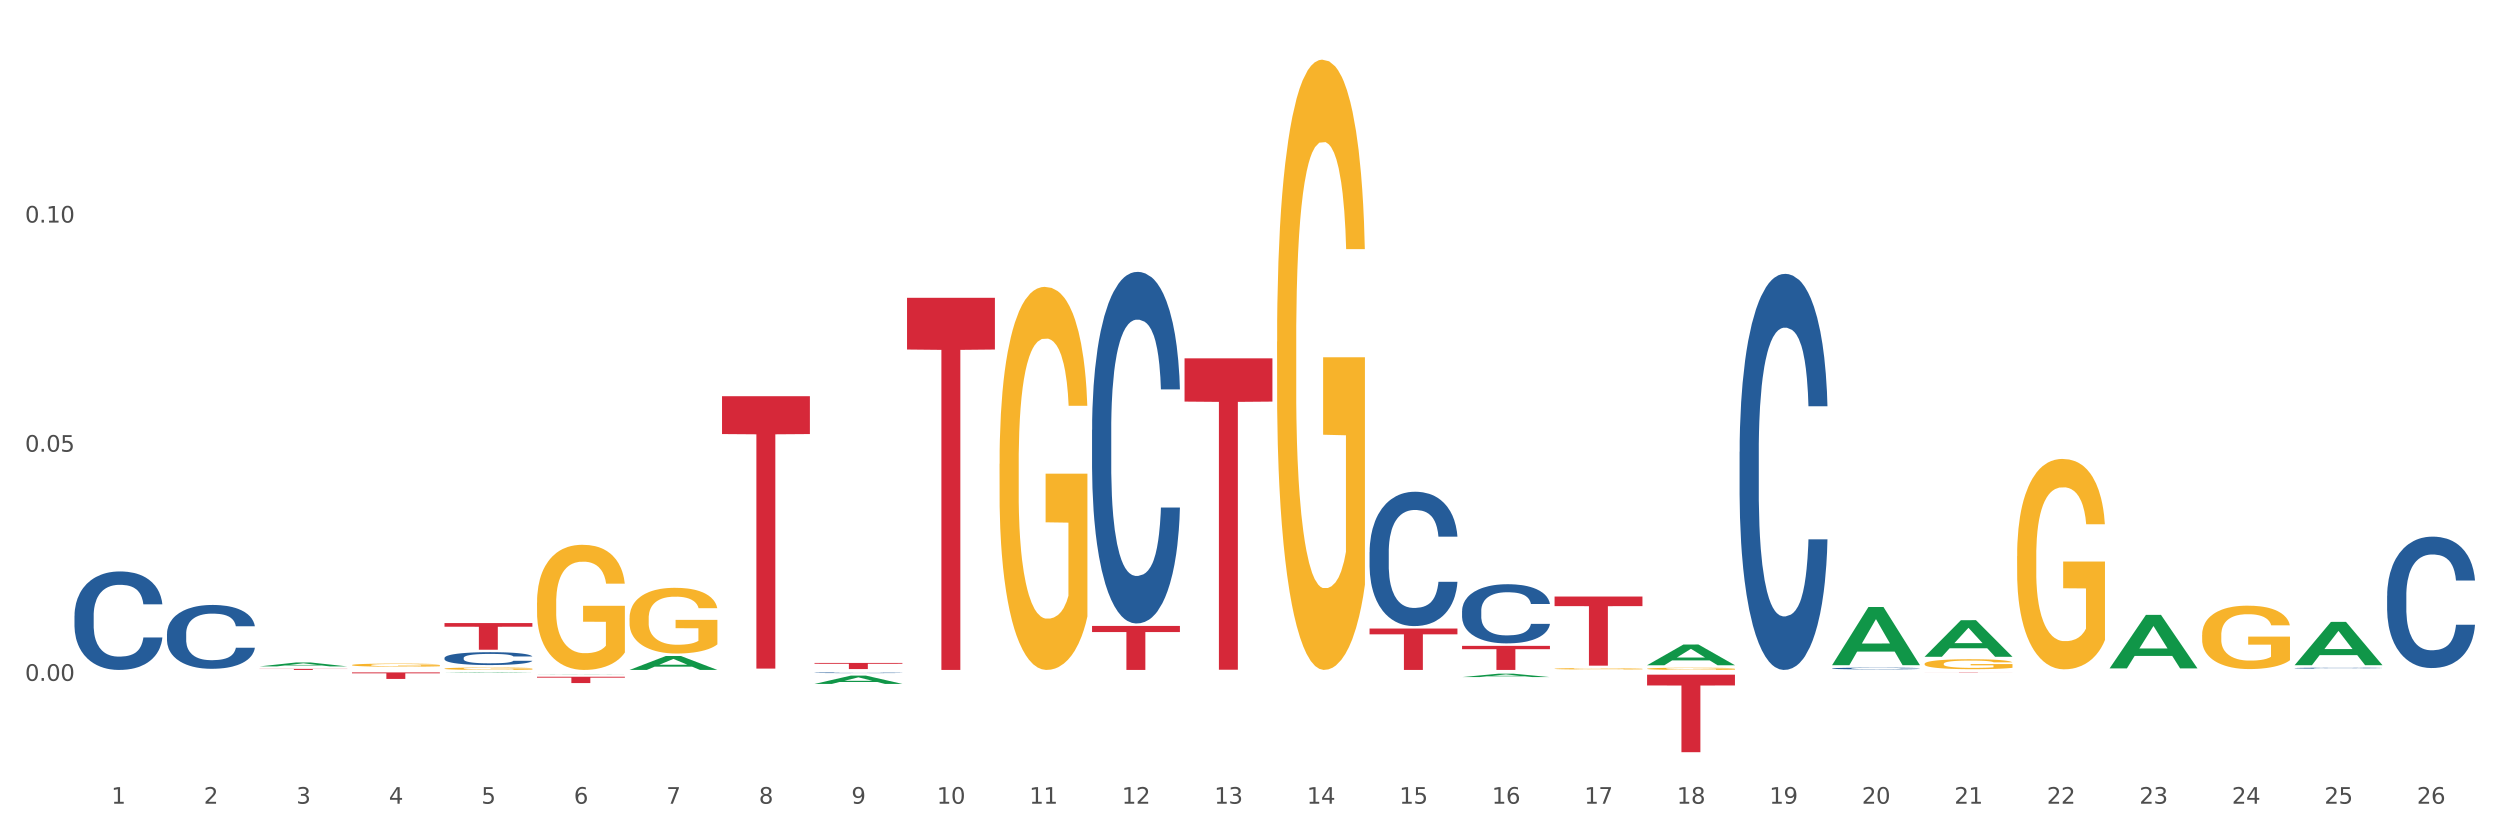 <?xml version="1.0" encoding="utf-8" standalone="no"?>
<!DOCTYPE svg PUBLIC "-//W3C//DTD SVG 1.1//EN"
  "http://www.w3.org/Graphics/SVG/1.1/DTD/svg11.dtd">
<svg xmlns:xlink="http://www.w3.org/1999/xlink" width="1080pt" height="360pt" viewBox="0 0 1080 360" xmlns="http://www.w3.org/2000/svg" version="1.1">
 <rect x="0" y="0" width="1080" height="360" fill="#333333" stroke="none"/>
 <defs>
  <style type="text/css">*{stroke-linejoin: round; stroke-linecap: butt}</style>
 </defs>
 <g id="figure_1">
  <g id="patch_1">
   <path d="M 0 360 
L 1080 360 
L 1080 0 
L 0 0 
z
" style="fill: #ffffff; stroke: #ffffff; stroke-linejoin: miter"/>
  </g>
  <g id="axes_1">
   <g id="matplotlib.axis_1">
    <g id="xtick_1">
     <g id="text_1">
      <!-- 1 -->
      <g style="fill: #4d4d4d" transform="translate(48.103 347.204) scale(0.096 -0.096)">
       <defs>
        <path id="DejaVuSans-31" d="M 794 531 
L 1825 531 
L 1825 4091 
L 703 3866 
L 703 4441 
L 1819 4666 
L 2450 4666 
L 2450 531 
L 3481 531 
L 3481 0 
L 794 0 
L 794 531 
z
" transform="scale(0.016)"/>
       </defs>
       <use xlink:href="#DejaVuSans-31"/>
      </g>
     </g>
    </g>
    <g id="xtick_2">
     <g id="text_2">
      <!-- 2 -->
      <g style="fill: #4d4d4d" transform="translate(88.066 347.204) scale(0.096 -0.096)">
       <defs>
        <path id="DejaVuSans-32" d="M 1228 531 
L 3431 531 
L 3431 0 
L 469 0 
L 469 531 
Q 828 903 1448 1529 
Q 2069 2156 2228 2338 
Q 2531 2678 2651 2914 
Q 2772 3150 2772 3378 
Q 2772 3750 2511 3984 
Q 2250 4219 1831 4219 
Q 1534 4219 1204 4116 
Q 875 4013 500 3803 
L 500 4441 
Q 881 4594 1212 4672 
Q 1544 4750 1819 4750 
Q 2544 4750 2975 4387 
Q 3406 4025 3406 3419 
Q 3406 3131 3298 2873 
Q 3191 2616 2906 2266 
Q 2828 2175 2409 1742 
Q 1991 1309 1228 531 
z
" transform="scale(0.016)"/>
       </defs>
       <use xlink:href="#DejaVuSans-32"/>
      </g>
     </g>
    </g>
    <g id="xtick_3">
     <g id="text_3">
      <!-- 3 -->
      <g style="fill: #4d4d4d" transform="translate(128.028 347.204) scale(0.096 -0.096)">
       <defs>
        <path id="DejaVuSans-33" d="M 2597 2516 
Q 3050 2419 3304 2112 
Q 3559 1806 3559 1356 
Q 3559 666 3084 287 
Q 2609 -91 1734 -91 
Q 1441 -91 1130 -33 
Q 819 25 488 141 
L 488 750 
Q 750 597 1062 519 
Q 1375 441 1716 441 
Q 2309 441 2620 675 
Q 2931 909 2931 1356 
Q 2931 1769 2642 2001 
Q 2353 2234 1838 2234 
L 1294 2234 
L 1294 2753 
L 1863 2753 
Q 2328 2753 2575 2939 
Q 2822 3125 2822 3475 
Q 2822 3834 2567 4026 
Q 2313 4219 1838 4219 
Q 1578 4219 1281 4162 
Q 984 4106 628 3988 
L 628 4550 
Q 988 4650 1302 4700 
Q 1616 4750 1894 4750 
Q 2613 4750 3031 4423 
Q 3450 4097 3450 3541 
Q 3450 3153 3228 2886 
Q 3006 2619 2597 2516 
z
" transform="scale(0.016)"/>
       </defs>
       <use xlink:href="#DejaVuSans-33"/>
      </g>
     </g>
    </g>
    <g id="xtick_4">
     <g id="text_4">
      <!-- 4 -->
      <g style="fill: #4d4d4d" transform="translate(167.99 347.204) scale(0.096 -0.096)">
       <defs>
        <path id="DejaVuSans-34" d="M 2419 4116 
L 825 1625 
L 2419 1625 
L 2419 4116 
z
M 2253 4666 
L 3047 4666 
L 3047 1625 
L 3713 1625 
L 3713 1100 
L 3047 1100 
L 3047 0 
L 2419 0 
L 2419 1100 
L 313 1100 
L 313 1709 
L 2253 4666 
z
" transform="scale(0.016)"/>
       </defs>
       <use xlink:href="#DejaVuSans-34"/>
      </g>
     </g>
    </g>
    <g id="xtick_5">
     <g id="text_5">
      <!-- 5 -->
      <g style="fill: #4d4d4d" transform="translate(207.953 347.204) scale(0.096 -0.096)">
       <defs>
        <path id="DejaVuSans-35" d="M 691 4666 
L 3169 4666 
L 3169 4134 
L 1269 4134 
L 1269 2991 
Q 1406 3038 1543 3061 
Q 1681 3084 1819 3084 
Q 2600 3084 3056 2656 
Q 3513 2228 3513 1497 
Q 3513 744 3044 326 
Q 2575 -91 1722 -91 
Q 1428 -91 1123 -41 
Q 819 9 494 109 
L 494 744 
Q 775 591 1075 516 
Q 1375 441 1709 441 
Q 2250 441 2565 725 
Q 2881 1009 2881 1497 
Q 2881 1984 2565 2268 
Q 2250 2553 1709 2553 
Q 1456 2553 1204 2497 
Q 953 2441 691 2322 
L 691 4666 
z
" transform="scale(0.016)"/>
       </defs>
       <use xlink:href="#DejaVuSans-35"/>
      </g>
     </g>
    </g>
    <g id="xtick_6">
     <g id="text_6">
      <!-- 6 -->
      <g style="fill: #4d4d4d" transform="translate(247.915 347.204) scale(0.096 -0.096)">
       <defs>
        <path id="DejaVuSans-36" d="M 2113 2584 
Q 1688 2584 1439 2293 
Q 1191 2003 1191 1497 
Q 1191 994 1439 701 
Q 1688 409 2113 409 
Q 2538 409 2786 701 
Q 3034 994 3034 1497 
Q 3034 2003 2786 2293 
Q 2538 2584 2113 2584 
z
M 3366 4563 
L 3366 3988 
Q 3128 4100 2886 4159 
Q 2644 4219 2406 4219 
Q 1781 4219 1451 3797 
Q 1122 3375 1075 2522 
Q 1259 2794 1537 2939 
Q 1816 3084 2150 3084 
Q 2853 3084 3261 2657 
Q 3669 2231 3669 1497 
Q 3669 778 3244 343 
Q 2819 -91 2113 -91 
Q 1303 -91 875 529 
Q 447 1150 447 2328 
Q 447 3434 972 4092 
Q 1497 4750 2381 4750 
Q 2619 4750 2861 4703 
Q 3103 4656 3366 4563 
z
" transform="scale(0.016)"/>
       </defs>
       <use xlink:href="#DejaVuSans-36"/>
      </g>
     </g>
    </g>
    <g id="xtick_7">
     <g id="text_7">
      <!-- 7 -->
      <g style="fill: #4d4d4d" transform="translate(287.878 347.204) scale(0.096 -0.096)">
       <defs>
        <path id="DejaVuSans-37" d="M 525 4666 
L 3525 4666 
L 3525 4397 
L 1831 0 
L 1172 0 
L 2766 4134 
L 525 4134 
L 525 4666 
z
" transform="scale(0.016)"/>
       </defs>
       <use xlink:href="#DejaVuSans-37"/>
      </g>
     </g>
    </g>
    <g id="xtick_8">
     <g id="text_8">
      <!-- 8 -->
      <g style="fill: #4d4d4d" transform="translate(327.84 347.204) scale(0.096 -0.096)">
       <defs>
        <path id="DejaVuSans-38" d="M 2034 2216 
Q 1584 2216 1326 1975 
Q 1069 1734 1069 1313 
Q 1069 891 1326 650 
Q 1584 409 2034 409 
Q 2484 409 2743 651 
Q 3003 894 3003 1313 
Q 3003 1734 2745 1975 
Q 2488 2216 2034 2216 
z
M 1403 2484 
Q 997 2584 770 2862 
Q 544 3141 544 3541 
Q 544 4100 942 4425 
Q 1341 4750 2034 4750 
Q 2731 4750 3128 4425 
Q 3525 4100 3525 3541 
Q 3525 3141 3298 2862 
Q 3072 2584 2669 2484 
Q 3125 2378 3379 2068 
Q 3634 1759 3634 1313 
Q 3634 634 3220 271 
Q 2806 -91 2034 -91 
Q 1263 -91 848 271 
Q 434 634 434 1313 
Q 434 1759 690 2068 
Q 947 2378 1403 2484 
z
M 1172 3481 
Q 1172 3119 1398 2916 
Q 1625 2713 2034 2713 
Q 2441 2713 2670 2916 
Q 2900 3119 2900 3481 
Q 2900 3844 2670 4047 
Q 2441 4250 2034 4250 
Q 1625 4250 1398 4047 
Q 1172 3844 1172 3481 
z
" transform="scale(0.016)"/>
       </defs>
       <use xlink:href="#DejaVuSans-38"/>
      </g>
     </g>
    </g>
    <g id="xtick_9">
     <g id="text_9">
      <!-- 9 -->
      <g style="fill: #4d4d4d" transform="translate(367.803 347.204) scale(0.096 -0.096)">
       <defs>
        <path id="DejaVuSans-39" d="M 703 97 
L 703 672 
Q 941 559 1184 500 
Q 1428 441 1663 441 
Q 2288 441 2617 861 
Q 2947 1281 2994 2138 
Q 2813 1869 2534 1725 
Q 2256 1581 1919 1581 
Q 1219 1581 811 2004 
Q 403 2428 403 3163 
Q 403 3881 828 4315 
Q 1253 4750 1959 4750 
Q 2769 4750 3195 4129 
Q 3622 3509 3622 2328 
Q 3622 1225 3098 567 
Q 2575 -91 1691 -91 
Q 1453 -91 1209 -44 
Q 966 3 703 97 
z
M 1959 2075 
Q 2384 2075 2632 2365 
Q 2881 2656 2881 3163 
Q 2881 3666 2632 3958 
Q 2384 4250 1959 4250 
Q 1534 4250 1286 3958 
Q 1038 3666 1038 3163 
Q 1038 2656 1286 2365 
Q 1534 2075 1959 2075 
z
" transform="scale(0.016)"/>
       </defs>
       <use xlink:href="#DejaVuSans-39"/>
      </g>
     </g>
    </g>
    <g id="xtick_10">
     <g id="text_10">
      <!-- 10 -->
      <g style="fill: #4d4d4d" transform="translate(404.711 347.204) scale(0.096 -0.096)">
       <defs>
        <path id="DejaVuSans-30" d="M 2034 4250 
Q 1547 4250 1301 3770 
Q 1056 3291 1056 2328 
Q 1056 1369 1301 889 
Q 1547 409 2034 409 
Q 2525 409 2770 889 
Q 3016 1369 3016 2328 
Q 3016 3291 2770 3770 
Q 2525 4250 2034 4250 
z
M 2034 4750 
Q 2819 4750 3233 4129 
Q 3647 3509 3647 2328 
Q 3647 1150 3233 529 
Q 2819 -91 2034 -91 
Q 1250 -91 836 529 
Q 422 1150 422 2328 
Q 422 3509 836 4129 
Q 1250 4750 2034 4750 
z
" transform="scale(0.016)"/>
       </defs>
       <use xlink:href="#DejaVuSans-31"/>
       <use xlink:href="#DejaVuSans-30" transform="translate(63.623 0)"/>
      </g>
     </g>
    </g>
    <g id="xtick_11">
     <g id="text_11">
      <!-- 11 -->
      <g style="fill: #4d4d4d" transform="translate(444.673 347.204) scale(0.096 -0.096)">
       <use xlink:href="#DejaVuSans-31"/>
       <use xlink:href="#DejaVuSans-31" transform="translate(63.623 0)"/>
      </g>
     </g>
    </g>
    <g id="xtick_12">
     <g id="text_12">
      <!-- 12 -->
      <g style="fill: #4d4d4d" transform="translate(484.636 347.204) scale(0.096 -0.096)">
       <use xlink:href="#DejaVuSans-31"/>
       <use xlink:href="#DejaVuSans-32" transform="translate(63.623 0)"/>
      </g>
     </g>
    </g>
    <g id="xtick_13">
     <g id="text_13">
      <!-- 13 -->
      <g style="fill: #4d4d4d" transform="translate(524.598 347.204) scale(0.096 -0.096)">
       <use xlink:href="#DejaVuSans-31"/>
       <use xlink:href="#DejaVuSans-33" transform="translate(63.623 0)"/>
      </g>
     </g>
    </g>
    <g id="xtick_14">
     <g id="text_14">
      <!-- 14 -->
      <g style="fill: #4d4d4d" transform="translate(564.561 347.204) scale(0.096 -0.096)">
       <use xlink:href="#DejaVuSans-31"/>
       <use xlink:href="#DejaVuSans-34" transform="translate(63.623 0)"/>
      </g>
     </g>
    </g>
    <g id="xtick_15">
     <g id="text_15">
      <!-- 15 -->
      <g style="fill: #4d4d4d" transform="translate(604.523 347.204) scale(0.096 -0.096)">
       <use xlink:href="#DejaVuSans-31"/>
       <use xlink:href="#DejaVuSans-35" transform="translate(63.623 0)"/>
      </g>
     </g>
    </g>
    <g id="xtick_16">
     <g id="text_16">
      <!-- 16 -->
      <g style="fill: #4d4d4d" transform="translate(644.486 347.204) scale(0.096 -0.096)">
       <use xlink:href="#DejaVuSans-31"/>
       <use xlink:href="#DejaVuSans-36" transform="translate(63.623 0)"/>
      </g>
     </g>
    </g>
    <g id="xtick_17">
     <g id="text_17">
      <!-- 17 -->
      <g style="fill: #4d4d4d" transform="translate(684.448 347.204) scale(0.096 -0.096)">
       <use xlink:href="#DejaVuSans-31"/>
       <use xlink:href="#DejaVuSans-37" transform="translate(63.623 0)"/>
      </g>
     </g>
    </g>
    <g id="xtick_18">
     <g id="text_18">
      <!-- 18 -->
      <g style="fill: #4d4d4d" transform="translate(724.41 347.204) scale(0.096 -0.096)">
       <use xlink:href="#DejaVuSans-31"/>
       <use xlink:href="#DejaVuSans-38" transform="translate(63.623 0)"/>
      </g>
     </g>
    </g>
    <g id="xtick_19">
     <g id="text_19">
      <!-- 19 -->
      <g style="fill: #4d4d4d" transform="translate(764.373 347.204) scale(0.096 -0.096)">
       <use xlink:href="#DejaVuSans-31"/>
       <use xlink:href="#DejaVuSans-39" transform="translate(63.623 0)"/>
      </g>
     </g>
    </g>
    <g id="xtick_20">
     <g id="text_20">
      <!-- 20 -->
      <g style="fill: #4d4d4d" transform="translate(804.335 347.204) scale(0.096 -0.096)">
       <use xlink:href="#DejaVuSans-32"/>
       <use xlink:href="#DejaVuSans-30" transform="translate(63.623 0)"/>
      </g>
     </g>
    </g>
    <g id="xtick_21">
     <g id="text_21">
      <!-- 21 -->
      <g style="fill: #4d4d4d" transform="translate(844.298 347.204) scale(0.096 -0.096)">
       <use xlink:href="#DejaVuSans-32"/>
       <use xlink:href="#DejaVuSans-31" transform="translate(63.623 0)"/>
      </g>
     </g>
    </g>
    <g id="xtick_22">
     <g id="text_22">
      <!-- 22 -->
      <g style="fill: #4d4d4d" transform="translate(884.26 347.204) scale(0.096 -0.096)">
       <use xlink:href="#DejaVuSans-32"/>
       <use xlink:href="#DejaVuSans-32" transform="translate(63.623 0)"/>
      </g>
     </g>
    </g>
    <g id="xtick_23">
     <g id="text_23">
      <!-- 23 -->
      <g style="fill: #4d4d4d" transform="translate(924.223 347.204) scale(0.096 -0.096)">
       <use xlink:href="#DejaVuSans-32"/>
       <use xlink:href="#DejaVuSans-33" transform="translate(63.623 0)"/>
      </g>
     </g>
    </g>
    <g id="xtick_24">
     <g id="text_24">
      <!-- 24 -->
      <g style="fill: #4d4d4d" transform="translate(964.185 347.204) scale(0.096 -0.096)">
       <use xlink:href="#DejaVuSans-32"/>
       <use xlink:href="#DejaVuSans-34" transform="translate(63.623 0)"/>
      </g>
     </g>
    </g>
    <g id="xtick_25">
     <g id="text_25">
      <!-- 25 -->
      <g style="fill: #4d4d4d" transform="translate(1004.147 347.204) scale(0.096 -0.096)">
       <use xlink:href="#DejaVuSans-32"/>
       <use xlink:href="#DejaVuSans-35" transform="translate(63.623 0)"/>
      </g>
     </g>
    </g>
    <g id="xtick_26">
     <g id="text_26">
      <!-- 26 -->
      <g style="fill: #4d4d4d" transform="translate(1044.11 347.204) scale(0.096 -0.096)">
       <use xlink:href="#DejaVuSans-32"/>
       <use xlink:href="#DejaVuSans-36" transform="translate(63.623 0)"/>
      </g>
     </g>
    </g>
    <g id="xtick_27"/>
    <g id="xtick_28"/>
    <g id="xtick_29"/>
    <g id="xtick_30"/>
    <g id="xtick_31"/>
    <g id="xtick_32"/>
    <g id="xtick_33"/>
    <g id="xtick_34"/>
    <g id="xtick_35"/>
    <g id="xtick_36"/>
    <g id="xtick_37"/>
    <g id="xtick_38"/>
    <g id="xtick_39"/>
    <g id="xtick_40"/>
    <g id="xtick_41"/>
    <g id="xtick_42"/>
    <g id="xtick_43"/>
    <g id="xtick_44"/>
    <g id="xtick_45"/>
    <g id="xtick_46"/>
    <g id="xtick_47"/>
    <g id="xtick_48"/>
    <g id="xtick_49"/>
    <g id="xtick_50"/>
    <g id="xtick_51"/>
   </g>
   <g id="matplotlib.axis_2">
    <g id="ytick_1">
     <g id="text_27">
      <!-- 0.00 -->
      <g style="fill: #4d4d4d" transform="translate(10.8 294.121) scale(0.096 -0.096)">
       <defs>
        <path id="DejaVuSans-2e" d="M 684 794 
L 1344 794 
L 1344 0 
L 684 0 
L 684 794 
z
" transform="scale(0.016)"/>
       </defs>
       <use xlink:href="#DejaVuSans-30"/>
       <use xlink:href="#DejaVuSans-2e" transform="translate(63.623 0)"/>
       <use xlink:href="#DejaVuSans-30" transform="translate(95.41 0)"/>
       <use xlink:href="#DejaVuSans-30" transform="translate(159.033 0)"/>
      </g>
     </g>
    </g>
    <g id="ytick_2">
     <g id="text_28">
      <!-- 0.05 -->
      <g style="fill: #4d4d4d" transform="translate(10.8 195.139) scale(0.096 -0.096)">
       <use xlink:href="#DejaVuSans-30"/>
       <use xlink:href="#DejaVuSans-2e" transform="translate(63.623 0)"/>
       <use xlink:href="#DejaVuSans-30" transform="translate(95.41 0)"/>
       <use xlink:href="#DejaVuSans-35" transform="translate(159.033 0)"/>
      </g>
     </g>
    </g>
    <g id="ytick_3">
     <g id="text_29">
      <!-- 0.10 -->
      <g style="fill: #4d4d4d" transform="translate(10.8 96.158) scale(0.096 -0.096)">
       <use xlink:href="#DejaVuSans-30"/>
       <use xlink:href="#DejaVuSans-2e" transform="translate(63.623 0)"/>
       <use xlink:href="#DejaVuSans-31" transform="translate(95.41 0)"/>
       <use xlink:href="#DejaVuSans-30" transform="translate(159.033 0)"/>
      </g>
     </g>
    </g>
    <g id="ytick_4"/>
    <g id="ytick_5"/>
    <g id="ytick_6"/>
   </g>
   <g id="PolyCollection_1">
    <path d="M 112.1 287.887 
L 112.139 287.885 
L 127.794 286.196 
L 134.291 286.195 
L 150.064 287.89 
L 142.55 287.89 
L 139.145 287.495 
L 122.98 287.495 
L 122.863 287.502 
L 119.575 287.89 
L 112.1 287.89 
L 112.1 287.887 
L 125.016 287.26 
L 137.109 287.258 
L 131.121 286.556 
L 131.043 286.553 
L 130.965 286.558 
L 124.976 287.258 
L 125.016 287.26 
L 112.1 287.887 
z
" clip-path="url(#pf54765b796)" style="fill: #109648"/>
    <path d="M 591.649 271.535 
L 629.613 271.535 
L 629.613 274.02 
L 614.679 274.036 
L 614.679 289.415 
L 606.493 289.415 
L 606.493 274.036 
L 591.649 274.02 
L 591.649 271.552 
L 591.649 271.535 
z
" clip-path="url(#pf54765b796)" style="fill: #d62839"/>
    <path d="M 631.611 279.002 
L 669.576 279.002 
L 669.576 280.449 
L 654.642 280.459 
L 654.642 289.415 
L 646.455 289.415 
L 646.455 280.459 
L 631.611 280.449 
L 631.611 279.012 
L 631.611 279.002 
z
" clip-path="url(#pf54765b796)" style="fill: #d62839"/>
    <path d="M 671.574 257.69 
L 709.538 257.69 
L 709.538 261.84 
L 694.604 261.868 
L 694.604 287.557 
L 686.418 287.557 
L 686.418 261.868 
L 671.574 261.84 
L 671.574 257.718 
L 671.574 257.69 
z
" clip-path="url(#pf54765b796)" style="fill: #d62839"/>
    <path d="M 711.536 291.464 
L 749.501 291.464 
L 749.501 296.118 
L 734.567 296.149 
L 734.567 324.95 
L 726.38 324.95 
L 726.38 296.149 
L 711.536 296.118 
L 711.536 291.496 
L 711.536 291.464 
z
" clip-path="url(#pf54765b796)" style="fill: #d62839"/>
    <path d="M 831.424 290.474 
L 869.388 290.474 
L 869.388 290.491 
L 854.454 290.491 
L 854.454 290.596 
L 846.267 290.596 
L 846.267 290.491 
L 831.424 290.491 
L 831.424 290.474 
L 831.424 290.474 
z
" clip-path="url(#pf54765b796)" style="fill: #d62839"/>
    <path d="M 1031.236 257.334 
L 1031.281 257.282 
L 1031.281 255.83 
L 1031.415 253.86 
L 1031.909 250.231 
L 1032.537 247.482 
L 1033.614 244.268 
L 1034.197 242.92 
L 1034.96 241.416 
L 1036.531 238.979 
L 1038.326 236.905 
L 1039.582 235.764 
L 1040.525 235.038 
L 1042.634 233.742 
L 1043.846 233.171 
L 1045.102 232.705 
L 1046.179 232.394 
L 1047.974 232.031 
L 1049.41 231.875 
L 1051.07 231.823 
L 1052.462 231.875 
L 1054.301 232.083 
L 1056.994 232.705 
L 1058.026 233.068 
L 1059.417 233.69 
L 1060.853 234.52 
L 1062.02 235.349 
L 1063.366 236.542 
L 1064.757 238.097 
L 1066.104 240.068 
L 1067.046 241.882 
L 1067.809 243.801 
L 1068.482 246.134 
L 1068.976 248.675 
L 1069.2 250.801 
L 1060.988 250.801 
L 1060.763 248.882 
L 1060.315 246.808 
L 1059.866 245.408 
L 1059.372 244.268 
L 1058.609 242.971 
L 1057.936 242.142 
L 1056.814 241.157 
L 1055.782 240.534 
L 1054.93 240.171 
L 1053.898 239.86 
L 1051.699 239.549 
L 1050.128 239.549 
L 1049.141 239.653 
L 1047.929 239.912 
L 1046.897 240.275 
L 1045.685 240.897 
L 1044.743 241.571 
L 1043.801 242.453 
L 1043.262 243.075 
L 1042.454 244.216 
L 1041.916 245.149 
L 1041.198 246.756 
L 1040.794 247.897 
L 1040.076 250.853 
L 1039.762 253.03 
L 1039.627 254.534 
L 1039.538 256.193 
L 1039.538 264.282 
L 1039.807 267.912 
L 1040.031 269.467 
L 1040.39 271.23 
L 1041.063 273.512 
L 1042.051 275.741 
L 1043.083 277.349 
L 1043.935 278.334 
L 1044.743 279.06 
L 1045.551 279.63 
L 1046.538 280.149 
L 1047.346 280.46 
L 1048.557 280.771 
L 1049.993 280.926 
L 1051.115 280.926 
L 1053.404 280.667 
L 1054.436 280.408 
L 1055.423 280.045 
L 1056.5 279.475 
L 1057.353 278.852 
L 1057.847 278.386 
L 1058.654 277.401 
L 1059.283 276.364 
L 1059.821 275.171 
L 1060.18 274.134 
L 1060.584 272.578 
L 1060.898 270.815 
L 1060.988 269.882 
L 1069.2 269.882 
L 1069.021 271.749 
L 1068.706 273.564 
L 1068.078 276.001 
L 1067.584 277.401 
L 1066.822 279.112 
L 1066.014 280.564 
L 1064.892 282.171 
L 1063.86 283.363 
L 1062.783 284.4 
L 1061.616 285.334 
L 1059.507 286.63 
L 1058.744 286.993 
L 1057.129 287.615 
L 1055.872 287.978 
L 1054.032 288.341 
L 1052.147 288.549 
L 1050.173 288.6 
L 1048.423 288.497 
L 1046.493 288.186 
L 1045.282 287.875 
L 1043.935 287.408 
L 1042.365 286.682 
L 1040.884 285.8 
L 1039.493 284.763 
L 1038.191 283.571 
L 1036.98 282.223 
L 1035.409 279.993 
L 1034.242 277.815 
L 1033.39 275.793 
L 1032.806 274.082 
L 1032.223 271.904 
L 1031.909 270.401 
L 1031.415 266.771 
L 1031.236 263.401 
L 1031.236 257.334 
z
" clip-path="url(#pf54765b796)" style="fill: #255c99"/>
    <path d="M 511.724 154.795 
L 549.688 154.795 
L 549.688 173.492 
L 534.755 173.618 
L 534.755 289.333 
L 526.568 289.333 
L 526.568 173.618 
L 511.724 173.492 
L 511.724 154.922 
L 511.724 154.795 
z
" clip-path="url(#pf54765b796)" style="fill: #d62839"/>
    <path d="M 991.273 288.626 
L 991.318 288.625 
L 991.318 288.614 
L 991.453 288.6 
L 991.946 288.573 
L 992.575 288.552 
L 993.652 288.528 
L 994.235 288.518 
L 994.998 288.507 
L 996.569 288.489 
L 998.364 288.473 
L 999.62 288.465 
L 1000.562 288.459 
L 1002.672 288.45 
L 1003.883 288.445 
L 1005.14 288.442 
L 1006.217 288.439 
L 1008.012 288.437 
L 1009.448 288.436 
L 1011.108 288.435 
L 1012.499 288.436 
L 1014.339 288.437 
L 1017.032 288.442 
L 1018.064 288.445 
L 1019.455 288.449 
L 1020.891 288.455 
L 1022.058 288.462 
L 1023.404 288.47 
L 1024.795 288.482 
L 1026.141 288.497 
L 1027.084 288.51 
L 1027.846 288.525 
L 1028.52 288.542 
L 1029.013 288.561 
L 1029.238 288.577 
L 1021.025 288.577 
L 1020.801 288.563 
L 1020.352 288.547 
L 1019.904 288.537 
L 1019.41 288.528 
L 1018.647 288.518 
L 1017.974 288.512 
L 1016.852 288.505 
L 1015.82 288.5 
L 1014.967 288.498 
L 1013.935 288.495 
L 1011.736 288.493 
L 1010.166 288.493 
L 1009.178 288.494 
L 1007.967 288.496 
L 1006.935 288.498 
L 1005.723 288.503 
L 1004.781 288.508 
L 1003.838 288.515 
L 1003.3 288.519 
L 1002.492 288.528 
L 1001.954 288.535 
L 1001.236 288.547 
L 1000.832 288.555 
L 1000.114 288.577 
L 999.8 288.594 
L 999.665 288.605 
L 999.575 288.617 
L 999.575 288.678 
L 999.844 288.705 
L 1000.069 288.716 
L 1000.428 288.729 
L 1001.101 288.746 
L 1002.088 288.763 
L 1003.12 288.775 
L 1003.973 288.782 
L 1004.781 288.788 
L 1005.588 288.792 
L 1006.576 288.796 
L 1007.383 288.798 
L 1008.595 288.801 
L 1010.031 288.802 
L 1011.153 288.802 
L 1013.442 288.8 
L 1014.474 288.798 
L 1015.461 288.795 
L 1016.538 288.791 
L 1017.391 288.786 
L 1017.884 288.783 
L 1018.692 288.775 
L 1019.32 288.768 
L 1019.859 288.759 
L 1020.218 288.751 
L 1020.622 288.739 
L 1020.936 288.726 
L 1021.025 288.719 
L 1029.238 288.719 
L 1029.058 288.733 
L 1028.744 288.747 
L 1028.116 288.765 
L 1027.622 288.775 
L 1026.859 288.788 
L 1026.051 288.799 
L 1024.93 288.811 
L 1023.897 288.82 
L 1022.82 288.828 
L 1021.654 288.835 
L 1019.545 288.844 
L 1018.782 288.847 
L 1017.166 288.852 
L 1015.91 288.854 
L 1014.07 288.857 
L 1012.185 288.859 
L 1010.211 288.859 
L 1008.46 288.858 
L 1006.531 288.856 
L 1005.319 288.854 
L 1003.973 288.85 
L 1002.402 288.845 
L 1000.921 288.838 
L 999.53 288.83 
L 998.229 288.821 
L 997.017 288.811 
L 995.447 288.795 
L 994.28 288.779 
L 993.427 288.763 
L 992.844 288.751 
L 992.261 288.734 
L 991.946 288.723 
L 991.453 288.696 
L 991.273 288.671 
L 991.273 288.626 
z
" clip-path="url(#pf54765b796)" style="fill: #255c99"/>
    <path d="M 751.499 195.185 
L 751.544 195.029 
L 751.544 190.654 
L 751.678 184.715 
L 752.172 173.777 
L 752.8 165.494 
L 753.877 155.806 
L 754.46 151.743 
L 755.223 147.211 
L 756.794 139.867 
L 758.589 133.616 
L 759.845 130.178 
L 760.788 127.99 
L 762.897 124.083 
L 764.109 122.365 
L 765.365 120.958 
L 766.442 120.02 
L 768.237 118.927 
L 769.673 118.458 
L 771.333 118.302 
L 772.725 118.458 
L 774.564 119.083 
L 777.257 120.958 
L 778.289 122.052 
L 779.68 123.927 
L 781.116 126.427 
L 782.283 128.928 
L 783.629 132.522 
L 785.02 137.21 
L 786.367 143.148 
L 787.309 148.618 
L 788.072 154.399 
L 788.745 161.432 
L 789.239 169.089 
L 789.463 175.496 
L 781.251 175.496 
L 781.026 169.714 
L 780.578 163.463 
L 780.129 159.244 
L 779.635 155.806 
L 778.872 151.899 
L 778.199 149.399 
L 777.077 146.43 
L 776.045 144.555 
L 775.193 143.461 
L 774.161 142.523 
L 771.962 141.585 
L 770.391 141.585 
L 769.404 141.898 
L 768.192 142.679 
L 767.16 143.773 
L 765.948 145.648 
L 765.006 147.68 
L 764.064 150.336 
L 763.525 152.212 
L 762.717 155.65 
L 762.179 158.462 
L 761.461 163.307 
L 761.057 166.745 
L 760.339 175.652 
L 760.025 182.215 
L 759.89 186.747 
L 759.801 191.748 
L 759.801 216.125 
L 760.07 227.064 
L 760.294 231.752 
L 760.653 237.065 
L 761.326 243.941 
L 762.314 250.661 
L 763.346 255.505 
L 764.198 258.474 
L 765.006 260.662 
L 765.814 262.381 
L 766.801 263.943 
L 767.609 264.881 
L 768.82 265.819 
L 770.256 266.287 
L 771.378 266.287 
L 773.667 265.506 
L 774.699 264.725 
L 775.686 263.631 
L 776.763 261.912 
L 777.616 260.037 
L 778.11 258.63 
L 778.917 255.661 
L 779.546 252.536 
L 780.084 248.942 
L 780.443 245.816 
L 780.847 241.128 
L 781.161 235.815 
L 781.251 233.002 
L 789.463 233.002 
L 789.284 238.628 
L 788.969 244.097 
L 788.341 251.442 
L 787.848 255.661 
L 787.085 260.818 
L 786.277 265.194 
L 785.155 270.038 
L 784.123 273.632 
L 783.046 276.757 
L 781.879 279.57 
L 779.77 283.477 
L 779.007 284.571 
L 777.392 286.446 
L 776.135 287.54 
L 774.295 288.634 
L 772.41 289.259 
L 770.436 289.415 
L 768.686 289.103 
L 766.756 288.165 
L 765.545 287.227 
L 764.198 285.821 
L 762.628 283.633 
L 761.147 280.977 
L 759.756 277.851 
L 758.454 274.257 
L 757.243 270.194 
L 755.672 263.475 
L 754.505 256.911 
L 753.653 250.817 
L 753.069 245.66 
L 752.486 239.097 
L 752.172 234.565 
L 751.678 223.626 
L 751.499 213.469 
L 751.499 195.185 
z
" clip-path="url(#pf54765b796)" style="fill: #255c99"/>
    <path d="M 631.611 263.865 
L 631.656 263.842 
L 631.656 263.188 
L 631.791 262.301 
L 632.285 260.667 
L 632.913 259.43 
L 633.99 257.982 
L 634.573 257.375 
L 635.336 256.698 
L 636.907 255.601 
L 638.702 254.667 
L 639.958 254.153 
L 640.901 253.827 
L 643.01 253.243 
L 644.221 252.986 
L 645.478 252.776 
L 646.555 252.636 
L 648.35 252.473 
L 649.786 252.403 
L 651.446 252.379 
L 652.837 252.403 
L 654.677 252.496 
L 657.37 252.776 
L 658.402 252.939 
L 659.793 253.22 
L 661.229 253.593 
L 662.396 253.967 
L 663.742 254.504 
L 665.133 255.204 
L 666.479 256.091 
L 667.422 256.908 
L 668.185 257.772 
L 668.858 258.823 
L 669.351 259.967 
L 669.576 260.924 
L 661.364 260.924 
L 661.139 260.06 
L 660.69 259.126 
L 660.242 258.496 
L 659.748 257.982 
L 658.985 257.399 
L 658.312 257.025 
L 657.19 256.581 
L 656.158 256.301 
L 655.305 256.138 
L 654.273 255.998 
L 652.074 255.858 
L 650.504 255.858 
L 649.517 255.904 
L 648.305 256.021 
L 647.273 256.185 
L 646.061 256.465 
L 645.119 256.768 
L 644.176 257.165 
L 643.638 257.445 
L 642.83 257.959 
L 642.292 258.379 
L 641.574 259.103 
L 641.17 259.616 
L 640.452 260.947 
L 640.138 261.928 
L 640.003 262.605 
L 639.913 263.352 
L 639.913 266.994 
L 640.183 268.628 
L 640.407 269.328 
L 640.766 270.122 
L 641.439 271.149 
L 642.426 272.153 
L 643.458 272.877 
L 644.311 273.32 
L 645.119 273.647 
L 645.927 273.904 
L 646.914 274.138 
L 647.722 274.278 
L 648.933 274.418 
L 650.369 274.488 
L 651.491 274.488 
L 653.78 274.371 
L 654.812 274.254 
L 655.799 274.091 
L 656.876 273.834 
L 657.729 273.554 
L 658.222 273.344 
L 659.03 272.9 
L 659.658 272.433 
L 660.197 271.896 
L 660.556 271.429 
L 660.96 270.729 
L 661.274 269.935 
L 661.364 269.515 
L 669.576 269.515 
L 669.396 270.355 
L 669.082 271.173 
L 668.454 272.27 
L 667.96 272.9 
L 667.197 273.671 
L 666.39 274.324 
L 665.268 275.048 
L 664.236 275.585 
L 663.159 276.052 
L 661.992 276.472 
L 659.883 277.056 
L 659.12 277.219 
L 657.504 277.499 
L 656.248 277.663 
L 654.408 277.826 
L 652.523 277.92 
L 650.549 277.943 
L 648.799 277.896 
L 646.869 277.756 
L 645.657 277.616 
L 644.311 277.406 
L 642.74 277.079 
L 641.26 276.682 
L 639.868 276.215 
L 638.567 275.678 
L 637.355 275.071 
L 635.785 274.067 
L 634.618 273.087 
L 633.765 272.176 
L 633.182 271.406 
L 632.599 270.426 
L 632.285 269.748 
L 631.791 268.114 
L 631.611 266.597 
L 631.611 263.865 
z
" clip-path="url(#pf54765b796)" style="fill: #255c99"/>
    <path d="M 591.649 238.51 
L 591.694 238.457 
L 591.694 236.972 
L 591.828 234.958 
L 592.322 231.247 
L 592.95 228.437 
L 594.027 225.151 
L 594.611 223.772 
L 595.374 222.235 
L 596.944 219.743 
L 598.739 217.623 
L 599.996 216.457 
L 600.938 215.715 
L 603.047 214.389 
L 604.259 213.806 
L 605.515 213.329 
L 606.592 213.011 
L 608.387 212.64 
L 609.823 212.481 
L 611.484 212.428 
L 612.875 212.481 
L 614.715 212.693 
L 617.407 213.329 
L 618.439 213.7 
L 619.831 214.336 
L 621.267 215.184 
L 622.433 216.033 
L 623.78 217.252 
L 625.171 218.842 
L 626.517 220.857 
L 627.459 222.712 
L 628.222 224.674 
L 628.895 227.059 
L 629.389 229.657 
L 629.613 231.83 
L 621.401 231.83 
L 621.177 229.869 
L 620.728 227.748 
L 620.279 226.317 
L 619.786 225.151 
L 619.023 223.825 
L 618.35 222.977 
L 617.228 221.97 
L 616.196 221.334 
L 615.343 220.963 
L 614.311 220.645 
L 612.112 220.327 
L 610.541 220.327 
L 609.554 220.433 
L 608.343 220.698 
L 607.31 221.069 
L 606.099 221.705 
L 605.156 222.394 
L 604.214 223.295 
L 603.676 223.931 
L 602.868 225.098 
L 602.329 226.052 
L 601.611 227.695 
L 601.207 228.862 
L 600.489 231.883 
L 600.175 234.11 
L 600.041 235.647 
L 599.951 237.343 
L 599.951 245.613 
L 600.22 249.324 
L 600.445 250.915 
L 600.804 252.717 
L 601.477 255.049 
L 602.464 257.329 
L 603.496 258.972 
L 604.349 259.98 
L 605.156 260.722 
L 605.964 261.305 
L 606.951 261.835 
L 607.759 262.153 
L 608.971 262.471 
L 610.407 262.63 
L 611.529 262.63 
L 613.817 262.365 
L 614.849 262.1 
L 615.837 261.729 
L 616.914 261.146 
L 617.766 260.51 
L 618.26 260.033 
L 619.068 259.025 
L 619.696 257.965 
L 620.234 256.746 
L 620.593 255.686 
L 620.997 254.095 
L 621.311 252.293 
L 621.401 251.339 
L 629.613 251.339 
L 629.434 253.247 
L 629.12 255.103 
L 628.491 257.594 
L 627.998 259.025 
L 627.235 260.775 
L 626.427 262.259 
L 625.305 263.902 
L 624.273 265.122 
L 623.196 266.182 
L 622.029 267.136 
L 619.92 268.462 
L 619.157 268.833 
L 617.542 269.469 
L 616.285 269.84 
L 614.446 270.211 
L 612.561 270.423 
L 610.586 270.476 
L 608.836 270.37 
L 606.907 270.052 
L 605.695 269.734 
L 604.349 269.257 
L 602.778 268.515 
L 601.297 267.613 
L 599.906 266.553 
L 598.605 265.334 
L 597.393 263.956 
L 595.822 261.676 
L 594.656 259.449 
L 593.803 257.382 
L 593.22 255.633 
L 592.636 253.406 
L 592.322 251.869 
L 591.828 248.158 
L 591.649 244.712 
L 591.649 238.51 
z
" clip-path="url(#pf54765b796)" style="fill: #255c99"/>
    <path d="M 471.762 185.697 
L 471.807 185.558 
L 471.807 181.674 
L 471.941 176.402 
L 472.435 166.692 
L 473.063 159.339 
L 474.14 150.738 
L 474.723 147.132 
L 475.486 143.109 
L 477.057 136.589 
L 478.852 131.04 
L 480.108 127.988 
L 481.051 126.046 
L 483.16 122.578 
L 484.372 121.052 
L 485.628 119.803 
L 486.705 118.971 
L 488.5 118 
L 489.936 117.583 
L 491.596 117.445 
L 492.988 117.583 
L 494.827 118.138 
L 497.52 119.803 
L 498.552 120.774 
L 499.943 122.439 
L 501.379 124.658 
L 502.546 126.878 
L 503.892 130.069 
L 505.283 134.23 
L 506.63 139.502 
L 507.572 144.357 
L 508.335 149.49 
L 509.008 155.732 
L 509.502 162.53 
L 509.726 168.217 
L 501.514 168.217 
L 501.289 163.085 
L 500.841 157.536 
L 500.392 153.79 
L 499.898 150.738 
L 499.135 147.27 
L 498.462 145.051 
L 497.34 142.415 
L 496.308 140.75 
L 495.456 139.779 
L 494.424 138.947 
L 492.225 138.115 
L 490.654 138.115 
L 489.667 138.392 
L 488.455 139.086 
L 487.423 140.057 
L 486.211 141.721 
L 485.269 143.525 
L 484.327 145.883 
L 483.788 147.548 
L 482.98 150.6 
L 482.442 153.097 
L 481.724 157.397 
L 481.32 160.449 
L 480.602 168.356 
L 480.288 174.183 
L 480.153 178.206 
L 480.064 182.645 
L 480.064 204.286 
L 480.333 213.996 
L 480.557 218.158 
L 480.916 222.874 
L 481.589 228.978 
L 482.577 234.943 
L 483.609 239.244 
L 484.461 241.88 
L 485.269 243.822 
L 486.077 245.348 
L 487.064 246.735 
L 487.872 247.567 
L 489.083 248.4 
L 490.519 248.816 
L 491.641 248.816 
L 493.93 248.122 
L 494.962 247.429 
L 495.949 246.457 
L 497.026 244.931 
L 497.879 243.267 
L 498.373 242.018 
L 499.18 239.383 
L 499.809 236.608 
L 500.347 233.417 
L 500.706 230.643 
L 501.11 226.481 
L 501.424 221.765 
L 501.514 219.268 
L 509.726 219.268 
L 509.547 224.262 
L 509.232 229.117 
L 508.604 235.637 
L 508.111 239.383 
L 507.348 243.96 
L 506.54 247.845 
L 505.418 252.145 
L 504.386 255.336 
L 503.309 258.11 
L 502.142 260.607 
L 500.033 264.075 
L 499.27 265.046 
L 497.655 266.711 
L 496.398 267.682 
L 494.558 268.653 
L 492.673 269.208 
L 490.699 269.347 
L 488.949 269.069 
L 487.019 268.237 
L 485.808 267.405 
L 484.461 266.156 
L 482.891 264.214 
L 481.41 261.856 
L 480.019 259.081 
L 478.717 255.891 
L 477.506 252.284 
L 475.935 246.319 
L 474.768 240.492 
L 473.916 235.082 
L 473.332 230.504 
L 472.749 224.678 
L 472.435 220.655 
L 471.941 210.944 
L 471.762 201.927 
L 471.762 185.697 
z
" clip-path="url(#pf54765b796)" style="fill: #255c99"/>
    <path d="M 152.062 287.292 
L 152.107 287.291 
L 152.107 287.247 
L 152.197 287.209 
L 152.645 287.116 
L 153.317 287.04 
L 153.81 286.999 
L 154.303 286.966 
L 154.886 286.932 
L 155.603 286.898 
L 156.903 286.847 
L 157.71 286.821 
L 158.696 286.794 
L 160.489 286.755 
L 161.789 286.732 
L 163.133 286.714 
L 165.33 286.692 
L 166.764 286.682 
L 168.288 286.675 
L 170.126 286.67 
L 171.515 286.668 
L 174.563 286.672 
L 177.163 286.683 
L 178.418 286.692 
L 180.031 286.707 
L 180.883 286.716 
L 182.272 286.736 
L 183.707 286.762 
L 184.693 286.784 
L 186.172 286.826 
L 187.292 286.868 
L 188.323 286.92 
L 188.861 286.956 
L 189.265 286.989 
L 189.623 287.027 
L 189.982 287.088 
L 181.914 287.088 
L 181.6 287.044 
L 181.107 287.004 
L 180.39 286.964 
L 179.762 286.94 
L 178.687 286.909 
L 177.701 286.889 
L 176.67 286.874 
L 175.415 286.862 
L 174.429 286.856 
L 173.039 286.851 
L 170.305 286.852 
L 168.467 286.862 
L 167.212 286.874 
L 166.405 286.885 
L 165.688 286.898 
L 164.881 286.915 
L 163.94 286.941 
L 163.268 286.964 
L 162.595 286.994 
L 162.058 287.024 
L 161.565 287.058 
L 161.161 287.095 
L 160.847 287.133 
L 160.578 287.18 
L 160.354 287.258 
L 160.354 287.427 
L 160.444 287.465 
L 160.668 287.516 
L 160.937 287.554 
L 161.385 287.599 
L 161.789 287.63 
L 162.551 287.675 
L 163.402 287.712 
L 164.075 287.735 
L 164.747 287.755 
L 165.912 287.782 
L 167.212 287.804 
L 168.333 287.818 
L 169.857 287.83 
L 170.888 287.835 
L 171.784 287.837 
L 173.98 287.837 
L 175.549 287.834 
L 177.297 287.825 
L 178.642 287.814 
L 179.762 287.8 
L 181.017 287.778 
L 181.824 287.757 
L 181.824 287.5 
L 171.963 287.498 
L 171.963 287.327 
L 190.027 287.327 
L 190.027 287.83 
L 189.265 287.856 
L 188.413 287.879 
L 187.517 287.9 
L 186.172 287.926 
L 184.558 287.951 
L 183.124 287.968 
L 181.6 287.983 
L 179.807 287.997 
L 177.476 288.009 
L 176.042 288.014 
L 174.249 288.018 
L 172.143 288.019 
L 170.305 288.016 
L 168.512 288.01 
L 166.629 287.999 
L 164.792 287.983 
L 163.402 287.967 
L 162.013 287.947 
L 160.534 287.921 
L 159.368 287.897 
L 158.472 287.874 
L 157.486 287.846 
L 156.41 287.809 
L 155.603 287.776 
L 154.886 287.741 
L 154.124 287.697 
L 153.586 287.659 
L 153.048 287.611 
L 152.735 287.575 
L 152.376 287.519 
L 152.107 287.442 
L 152.062 287.292 
z
" clip-path="url(#pf54765b796)" style="fill: #f7b32b"/>
    <path d="M 192.025 284.237 
L 192.07 284.231 
L 192.07 284.089 
L 192.204 283.896 
L 192.698 283.54 
L 193.326 283.271 
L 194.403 282.955 
L 194.986 282.823 
L 195.749 282.676 
L 197.32 282.437 
L 199.115 282.233 
L 200.371 282.122 
L 201.314 282.05 
L 203.423 281.923 
L 204.635 281.867 
L 205.891 281.822 
L 206.968 281.791 
L 208.763 281.756 
L 210.199 281.74 
L 211.859 281.735 
L 213.251 281.74 
L 215.09 281.761 
L 217.783 281.822 
L 218.815 281.857 
L 220.206 281.918 
L 221.642 282 
L 222.809 282.081 
L 224.155 282.198 
L 225.546 282.35 
L 226.893 282.544 
L 227.835 282.721 
L 228.598 282.91 
L 229.271 283.138 
L 229.765 283.387 
L 229.989 283.596 
L 221.777 283.596 
L 221.553 283.408 
L 221.104 283.204 
L 220.655 283.067 
L 220.161 282.955 
L 219.399 282.828 
L 218.725 282.747 
L 217.603 282.65 
L 216.571 282.589 
L 215.719 282.554 
L 214.687 282.523 
L 212.488 282.493 
L 210.917 282.493 
L 209.93 282.503 
L 208.718 282.528 
L 207.686 282.564 
L 206.474 282.625 
L 205.532 282.691 
L 204.59 282.777 
L 204.051 282.838 
L 203.243 282.95 
L 202.705 283.042 
L 201.987 283.199 
L 201.583 283.311 
L 200.865 283.601 
L 200.551 283.815 
L 200.416 283.962 
L 200.327 284.125 
L 200.327 284.918 
L 200.596 285.274 
L 200.82 285.426 
L 201.179 285.599 
L 201.852 285.823 
L 202.84 286.041 
L 203.872 286.199 
L 204.724 286.296 
L 205.532 286.367 
L 206.34 286.423 
L 207.327 286.473 
L 208.135 286.504 
L 209.346 286.535 
L 210.782 286.55 
L 211.904 286.55 
L 214.193 286.524 
L 215.225 286.499 
L 216.212 286.463 
L 217.289 286.407 
L 218.142 286.346 
L 218.636 286.301 
L 219.443 286.204 
L 220.072 286.102 
L 220.61 285.985 
L 220.969 285.884 
L 221.373 285.731 
L 221.687 285.558 
L 221.777 285.467 
L 229.989 285.467 
L 229.81 285.65 
L 229.495 285.828 
L 228.867 286.067 
L 228.374 286.204 
L 227.611 286.372 
L 226.803 286.514 
L 225.681 286.672 
L 224.649 286.789 
L 223.572 286.89 
L 222.405 286.982 
L 220.296 287.109 
L 219.533 287.145 
L 217.918 287.206 
L 216.661 287.241 
L 214.821 287.277 
L 212.936 287.297 
L 210.962 287.302 
L 209.212 287.292 
L 207.282 287.262 
L 206.071 287.231 
L 204.724 287.185 
L 203.154 287.114 
L 201.673 287.028 
L 200.282 286.926 
L 198.98 286.809 
L 197.769 286.677 
L 196.198 286.458 
L 195.031 286.245 
L 194.179 286.046 
L 193.595 285.879 
L 193.012 285.665 
L 192.698 285.518 
L 192.204 285.162 
L 192.025 284.831 
L 192.025 284.237 
z
" clip-path="url(#pf54765b796)" style="fill: #255c99"/>
    <path d="M 791.461 288.763 
L 791.506 288.762 
L 791.506 288.742 
L 791.641 288.716 
L 792.134 288.667 
L 792.763 288.63 
L 793.84 288.587 
L 794.423 288.569 
L 795.186 288.549 
L 796.756 288.516 
L 798.551 288.488 
L 799.808 288.473 
L 800.75 288.463 
L 802.859 288.446 
L 804.071 288.438 
L 805.328 288.432 
L 806.405 288.427 
L 808.2 288.423 
L 809.636 288.42 
L 811.296 288.42 
L 812.687 288.42 
L 814.527 288.423 
L 817.219 288.432 
L 818.252 288.436 
L 819.643 288.445 
L 821.079 288.456 
L 822.245 288.467 
L 823.592 288.483 
L 824.983 288.504 
L 826.329 288.531 
L 827.271 288.555 
L 828.034 288.581 
L 828.707 288.612 
L 829.201 288.646 
L 829.425 288.675 
L 821.213 288.675 
L 820.989 288.649 
L 820.54 288.621 
L 820.091 288.602 
L 819.598 288.587 
L 818.835 288.57 
L 818.162 288.558 
L 817.04 288.545 
L 816.008 288.537 
L 815.155 288.532 
L 814.123 288.528 
L 811.924 288.524 
L 810.354 288.524 
L 809.366 288.525 
L 808.155 288.528 
L 807.123 288.533 
L 805.911 288.542 
L 804.969 288.551 
L 804.026 288.563 
L 803.488 288.571 
L 802.68 288.586 
L 802.141 288.599 
L 801.423 288.62 
L 801.02 288.636 
L 800.302 288.676 
L 799.987 288.705 
L 799.853 288.725 
L 799.763 288.747 
L 799.763 288.856 
L 800.032 288.905 
L 800.257 288.926 
L 800.616 288.949 
L 801.289 288.98 
L 802.276 289.01 
L 803.308 289.032 
L 804.161 289.045 
L 804.969 289.055 
L 805.776 289.062 
L 806.764 289.069 
L 807.571 289.073 
L 808.783 289.078 
L 810.219 289.08 
L 811.341 289.08 
L 813.629 289.076 
L 814.662 289.073 
L 815.649 289.068 
L 816.726 289.06 
L 817.578 289.052 
L 818.072 289.046 
L 818.88 289.032 
L 819.508 289.018 
L 820.047 289.002 
L 820.406 288.988 
L 820.809 288.968 
L 821.124 288.944 
L 821.213 288.931 
L 829.425 288.931 
L 829.246 288.956 
L 828.932 288.981 
L 828.304 289.014 
L 827.81 289.032 
L 827.047 289.055 
L 826.239 289.075 
L 825.117 289.096 
L 824.085 289.112 
L 823.008 289.126 
L 821.842 289.139 
L 819.732 289.156 
L 818.97 289.161 
L 817.354 289.17 
L 816.098 289.175 
L 814.258 289.179 
L 812.373 289.182 
L 810.398 289.183 
L 808.648 289.181 
L 806.719 289.177 
L 805.507 289.173 
L 804.161 289.167 
L 802.59 289.157 
L 801.109 289.145 
L 799.718 289.131 
L 798.417 289.115 
L 797.205 289.097 
L 795.635 289.067 
L 794.468 289.038 
L 793.615 289.011 
L 793.032 288.988 
L 792.448 288.958 
L 792.134 288.938 
L 791.641 288.889 
L 791.461 288.844 
L 791.461 288.763 
z
" clip-path="url(#pf54765b796)" style="fill: #255c99"/>
    <path d="M 471.762 270.406 
L 509.726 270.406 
L 509.726 273.047 
L 494.792 273.065 
L 494.792 289.415 
L 486.606 289.415 
L 486.606 273.065 
L 471.762 273.047 
L 471.762 270.424 
L 471.762 270.406 
z
" clip-path="url(#pf54765b796)" style="fill: #d62839"/>
    <path d="M 391.837 128.66 
L 429.801 128.66 
L 429.801 150.997 
L 414.867 151.148 
L 414.867 289.397 
L 406.681 289.397 
L 406.681 151.148 
L 391.837 150.997 
L 391.837 128.811 
L 391.837 128.66 
z
" clip-path="url(#pf54765b796)" style="fill: #d62839"/>
    <path d="M 351.874 286.377 
L 389.839 286.377 
L 389.839 286.747 
L 374.905 286.75 
L 374.905 289.041 
L 366.718 289.041 
L 366.718 286.75 
L 351.874 286.747 
L 351.874 286.379 
L 351.874 286.377 
z
" clip-path="url(#pf54765b796)" style="fill: #d62839"/>
    <path d="M 192.025 288.848 
L 192.07 288.847 
L 192.07 288.812 
L 192.159 288.783 
L 192.607 288.71 
L 193.28 288.651 
L 193.773 288.619 
L 194.266 288.593 
L 194.849 288.567 
L 195.566 288.54 
L 196.865 288.501 
L 197.672 288.48 
L 198.658 288.459 
L 200.451 288.428 
L 201.751 288.411 
L 203.096 288.397 
L 205.292 288.379 
L 206.726 288.372 
L 208.25 288.366 
L 210.088 288.362 
L 211.477 288.361 
L 214.525 288.364 
L 217.125 288.373 
L 218.38 288.379 
L 219.994 288.391 
L 220.845 288.399 
L 222.235 288.414 
L 223.669 288.434 
L 224.655 288.452 
L 226.134 288.484 
L 227.255 288.517 
L 228.286 288.557 
L 228.824 288.585 
L 229.227 288.611 
L 229.586 288.641 
L 229.944 288.688 
L 221.876 288.688 
L 221.562 288.655 
L 221.069 288.623 
L 220.352 288.592 
L 219.725 288.573 
L 218.649 288.549 
L 217.663 288.533 
L 216.632 288.522 
L 215.377 288.512 
L 214.391 288.507 
L 213.001 288.504 
L 210.267 288.504 
L 208.43 288.512 
L 207.175 288.522 
L 206.368 288.53 
L 205.651 288.54 
L 204.844 288.554 
L 203.903 288.574 
L 203.23 288.592 
L 202.558 288.615 
L 202.02 288.638 
L 201.527 288.665 
L 201.124 288.694 
L 200.81 288.724 
L 200.541 288.761 
L 200.317 288.821 
L 200.317 288.953 
L 200.406 288.983 
L 200.631 289.022 
L 200.899 289.052 
L 201.348 289.088 
L 201.751 289.112 
L 202.513 289.146 
L 203.365 289.175 
L 204.037 289.194 
L 204.709 289.209 
L 205.875 289.23 
L 207.175 289.248 
L 208.295 289.258 
L 209.819 289.268 
L 210.85 289.272 
L 211.746 289.274 
L 213.943 289.274 
L 215.511 289.271 
L 217.26 289.264 
L 218.604 289.255 
L 219.725 289.245 
L 220.98 289.227 
L 221.787 289.211 
L 221.787 289.01 
L 211.926 289.009 
L 211.926 288.875 
L 229.989 288.875 
L 229.989 289.268 
L 229.227 289.288 
L 228.375 289.306 
L 227.479 289.323 
L 226.134 289.343 
L 224.521 289.362 
L 223.086 289.376 
L 221.562 289.387 
L 219.77 289.398 
L 217.439 289.407 
L 216.005 289.411 
L 214.212 289.414 
L 212.105 289.415 
L 210.267 289.413 
L 208.474 289.408 
L 206.592 289.4 
L 204.754 289.387 
L 203.365 289.375 
L 201.975 289.359 
L 200.496 289.339 
L 199.331 289.32 
L 198.434 289.302 
L 197.448 289.28 
L 196.372 289.251 
L 195.566 289.225 
L 194.849 289.198 
L 194.087 289.164 
L 193.549 289.134 
L 193.011 289.096 
L 192.697 289.069 
L 192.338 289.025 
L 192.07 288.965 
L 192.025 288.848 
z
" clip-path="url(#pf54765b796)" style="fill: #f7b32b"/>
    <path d="M 231.987 260.333 
L 232.032 260.284 
L 232.032 258.506 
L 232.122 256.975 
L 232.57 253.272 
L 233.242 250.211 
L 233.735 248.582 
L 234.228 247.248 
L 234.811 245.915 
L 235.528 244.533 
L 236.828 242.508 
L 237.635 241.472 
L 238.621 240.385 
L 240.414 238.805 
L 241.714 237.917 
L 243.058 237.176 
L 245.254 236.287 
L 246.689 235.892 
L 248.213 235.596 
L 250.05 235.398 
L 251.44 235.349 
L 254.488 235.497 
L 257.088 235.942 
L 258.343 236.287 
L 259.956 236.88 
L 260.808 237.275 
L 262.197 238.065 
L 263.632 239.102 
L 264.618 239.99 
L 266.097 241.669 
L 267.217 243.348 
L 268.248 245.422 
L 268.786 246.853 
L 269.189 248.187 
L 269.548 249.717 
L 269.907 252.137 
L 261.839 252.137 
L 261.525 250.409 
L 261.032 248.779 
L 260.315 247.199 
L 259.687 246.212 
L 258.611 244.977 
L 257.625 244.187 
L 256.594 243.595 
L 255.339 243.101 
L 254.353 242.854 
L 252.964 242.657 
L 250.23 242.706 
L 248.392 243.101 
L 247.137 243.595 
L 246.33 244.039 
L 245.613 244.533 
L 244.806 245.224 
L 243.865 246.261 
L 243.193 247.199 
L 242.52 248.384 
L 241.982 249.569 
L 241.489 250.952 
L 241.086 252.433 
L 240.772 253.964 
L 240.503 255.84 
L 240.279 258.95 
L 240.279 265.715 
L 240.369 267.246 
L 240.593 269.27 
L 240.862 270.801 
L 241.31 272.627 
L 241.714 273.862 
L 242.476 275.639 
L 243.327 277.121 
L 243.999 278.059 
L 244.672 278.849 
L 245.837 279.935 
L 247.137 280.824 
L 248.258 281.367 
L 249.782 281.861 
L 250.812 282.058 
L 251.709 282.157 
L 253.905 282.157 
L 255.474 282.009 
L 257.222 281.663 
L 258.567 281.219 
L 259.687 280.676 
L 260.942 279.787 
L 261.749 278.947 
L 261.749 268.628 
L 251.888 268.579 
L 251.888 261.715 
L 269.951 261.715 
L 269.951 281.861 
L 269.189 282.898 
L 268.338 283.836 
L 267.441 284.675 
L 266.097 285.712 
L 264.483 286.699 
L 263.049 287.391 
L 261.525 287.983 
L 259.732 288.526 
L 257.401 289.02 
L 255.967 289.218 
L 254.174 289.366 
L 252.067 289.415 
L 250.23 289.316 
L 248.437 289.069 
L 246.554 288.625 
L 244.717 287.983 
L 243.327 287.341 
L 241.938 286.551 
L 240.459 285.514 
L 239.293 284.527 
L 238.397 283.638 
L 237.411 282.502 
L 236.335 281.021 
L 235.528 279.688 
L 234.811 278.306 
L 234.049 276.528 
L 233.511 274.997 
L 232.973 273.072 
L 232.659 271.64 
L 232.301 269.418 
L 232.032 266.307 
L 231.987 260.333 
z
" clip-path="url(#pf54765b796)" style="fill: #f7b32b"/>
    <path d="M 271.95 267.055 
L 271.994 267.03 
L 271.994 266.096 
L 272.084 265.292 
L 272.532 263.347 
L 273.205 261.739 
L 273.698 260.883 
L 274.191 260.183 
L 274.773 259.483 
L 275.491 258.756 
L 276.79 257.693 
L 277.597 257.148 
L 278.583 256.578 
L 280.376 255.748 
L 281.676 255.281 
L 283.021 254.892 
L 285.217 254.425 
L 286.651 254.218 
L 288.175 254.062 
L 290.013 253.958 
L 291.402 253.933 
L 294.45 254.01 
L 297.05 254.244 
L 298.305 254.425 
L 299.919 254.736 
L 300.77 254.944 
L 302.16 255.359 
L 303.594 255.904 
L 304.58 256.37 
L 306.059 257.252 
L 307.18 258.134 
L 308.211 259.223 
L 308.748 259.975 
L 309.152 260.676 
L 309.51 261.48 
L 309.869 262.75 
L 301.801 262.75 
L 301.487 261.843 
L 300.994 260.987 
L 300.277 260.157 
L 299.65 259.638 
L 298.574 258.99 
L 297.588 258.575 
L 296.557 258.264 
L 295.302 258.004 
L 294.316 257.875 
L 292.926 257.771 
L 290.192 257.797 
L 288.354 258.004 
L 287.099 258.264 
L 286.293 258.497 
L 285.575 258.756 
L 284.769 259.119 
L 283.827 259.664 
L 283.155 260.157 
L 282.483 260.779 
L 281.945 261.402 
L 281.452 262.128 
L 281.048 262.906 
L 280.735 263.71 
L 280.466 264.695 
L 280.242 266.329 
L 280.242 269.882 
L 280.331 270.686 
L 280.555 271.75 
L 280.824 272.554 
L 281.273 273.513 
L 281.676 274.162 
L 282.438 275.095 
L 283.29 275.873 
L 283.962 276.366 
L 284.634 276.781 
L 285.8 277.352 
L 287.099 277.818 
L 288.22 278.104 
L 289.744 278.363 
L 290.775 278.467 
L 291.671 278.519 
L 293.868 278.519 
L 295.436 278.441 
L 297.184 278.259 
L 298.529 278.026 
L 299.65 277.741 
L 300.905 277.274 
L 301.711 276.833 
L 301.711 271.412 
L 291.851 271.387 
L 291.851 267.782 
L 309.914 267.782 
L 309.914 278.363 
L 309.152 278.908 
L 308.3 279.4 
L 307.404 279.841 
L 306.059 280.386 
L 304.446 280.905 
L 303.011 281.268 
L 301.487 281.579 
L 299.694 281.864 
L 297.364 282.124 
L 295.929 282.227 
L 294.136 282.305 
L 292.03 282.331 
L 290.192 282.279 
L 288.399 282.149 
L 286.517 281.916 
L 284.679 281.579 
L 283.29 281.242 
L 281.9 280.827 
L 280.421 280.282 
L 279.256 279.763 
L 278.359 279.297 
L 277.373 278.7 
L 276.297 277.922 
L 275.491 277.222 
L 274.773 276.496 
L 274.011 275.562 
L 273.474 274.758 
L 272.936 273.747 
L 272.622 272.995 
L 272.263 271.827 
L 271.994 270.194 
L 271.95 267.055 
z
" clip-path="url(#pf54765b796)" style="fill: #f7b32b"/>
    <path d="M 431.799 200.395 
L 431.844 200.244 
L 431.844 194.803 
L 431.934 190.117 
L 432.382 178.782 
L 433.054 169.411 
L 433.547 164.424 
L 434.04 160.343 
L 434.623 156.262 
L 435.34 152.03 
L 436.64 145.834 
L 437.447 142.66 
L 438.433 139.335 
L 440.226 134.498 
L 441.526 131.778 
L 442.87 129.511 
L 445.067 126.79 
L 446.501 125.581 
L 448.025 124.674 
L 449.863 124.07 
L 451.252 123.919 
L 454.3 124.372 
L 456.9 125.732 
L 458.155 126.79 
L 459.768 128.604 
L 460.62 129.813 
L 462.009 132.231 
L 463.444 135.405 
L 464.43 138.126 
L 465.909 143.264 
L 467.029 148.403 
L 468.06 154.751 
L 468.598 159.134 
L 469.002 163.215 
L 469.36 167.9 
L 469.719 175.306 
L 461.651 175.306 
L 461.337 170.016 
L 460.844 165.028 
L 460.127 160.192 
L 459.499 157.169 
L 458.424 153.391 
L 457.438 150.973 
L 456.407 149.159 
L 455.152 147.647 
L 454.165 146.892 
L 452.776 146.287 
L 450.042 146.438 
L 448.204 147.647 
L 446.949 149.159 
L 446.142 150.519 
L 445.425 152.03 
L 444.618 154.146 
L 443.677 157.32 
L 443.005 160.192 
L 442.332 163.819 
L 441.795 167.447 
L 441.302 171.678 
L 440.898 176.213 
L 440.584 180.898 
L 440.315 186.641 
L 440.091 196.163 
L 440.091 216.869 
L 440.181 221.554 
L 440.405 227.751 
L 440.674 232.436 
L 441.122 238.028 
L 441.526 241.807 
L 442.288 247.248 
L 443.139 251.782 
L 443.812 254.653 
L 444.484 257.071 
L 445.649 260.397 
L 446.949 263.117 
L 448.07 264.78 
L 449.594 266.291 
L 450.625 266.895 
L 451.521 267.198 
L 453.717 267.198 
L 455.286 266.744 
L 457.034 265.686 
L 458.379 264.326 
L 459.499 262.664 
L 460.754 259.943 
L 461.561 257.374 
L 461.561 225.786 
L 451.7 225.635 
L 451.7 204.627 
L 469.764 204.627 
L 469.764 266.291 
L 469.002 269.465 
L 468.15 272.336 
L 467.254 274.906 
L 465.909 278.08 
L 464.295 281.102 
L 462.861 283.218 
L 461.337 285.032 
L 459.544 286.695 
L 457.213 288.206 
L 455.779 288.81 
L 453.986 289.264 
L 451.88 289.415 
L 450.042 289.113 
L 448.249 288.357 
L 446.366 286.997 
L 444.529 285.032 
L 443.139 283.067 
L 441.75 280.649 
L 440.271 277.475 
L 439.105 274.452 
L 438.209 271.732 
L 437.223 268.256 
L 436.147 263.722 
L 435.34 259.641 
L 434.623 255.409 
L 433.861 249.968 
L 433.323 245.283 
L 432.785 239.388 
L 432.472 235.005 
L 432.113 228.204 
L 431.844 218.682 
L 431.799 200.395 
z
" clip-path="url(#pf54765b796)" style="fill: #f7b32b"/>
    <path d="M 551.687 147.594 
L 551.731 147.353 
L 551.731 138.685 
L 551.821 131.221 
L 552.269 113.162 
L 552.942 98.234 
L 553.435 90.288 
L 553.928 83.787 
L 554.51 77.286 
L 555.228 70.544 
L 556.527 60.672 
L 557.334 55.616 
L 558.32 50.319 
L 560.113 42.614 
L 561.413 38.28 
L 562.758 34.668 
L 564.954 30.334 
L 566.388 28.408 
L 567.912 26.963 
L 569.75 26 
L 571.139 25.759 
L 574.187 26.482 
L 576.787 28.649 
L 578.042 30.334 
L 579.656 33.224 
L 580.507 35.15 
L 581.897 39.002 
L 583.331 44.059 
L 584.317 48.393 
L 585.796 56.579 
L 586.917 64.766 
L 587.948 74.878 
L 588.485 81.861 
L 588.889 88.362 
L 589.247 95.826 
L 589.606 107.624 
L 581.538 107.624 
L 581.224 99.197 
L 580.731 91.251 
L 580.014 83.547 
L 579.387 78.731 
L 578.311 72.711 
L 577.325 68.859 
L 576.294 65.97 
L 575.039 63.562 
L 574.053 62.358 
L 572.663 61.395 
L 569.929 61.636 
L 568.091 63.562 
L 566.836 65.97 
L 566.03 68.137 
L 565.312 70.544 
L 564.506 73.915 
L 563.564 78.972 
L 562.892 83.547 
L 562.22 89.325 
L 561.682 95.104 
L 561.189 101.846 
L 560.785 109.069 
L 560.472 116.533 
L 560.203 125.683 
L 559.979 140.852 
L 559.979 173.839 
L 560.068 181.303 
L 560.292 191.175 
L 560.561 198.639 
L 561.01 207.548 
L 561.413 213.567 
L 562.175 222.235 
L 563.027 229.459 
L 563.699 234.034 
L 564.371 237.886 
L 565.537 243.183 
L 566.836 247.517 
L 567.957 250.166 
L 569.481 252.574 
L 570.512 253.537 
L 571.408 254.018 
L 573.605 254.018 
L 575.173 253.296 
L 576.921 251.61 
L 578.266 249.443 
L 579.387 246.795 
L 580.642 242.461 
L 581.448 238.368 
L 581.448 188.045 
L 571.588 187.804 
L 571.588 154.336 
L 589.651 154.336 
L 589.651 252.574 
L 588.889 257.63 
L 588.037 262.205 
L 587.141 266.298 
L 585.796 271.354 
L 584.183 276.17 
L 582.748 279.541 
L 581.224 282.43 
L 579.431 285.079 
L 577.101 287.487 
L 575.666 288.45 
L 573.873 289.172 
L 571.767 289.413 
L 569.929 288.931 
L 568.136 287.727 
L 566.254 285.56 
L 564.416 282.43 
L 563.027 279.3 
L 561.637 275.448 
L 560.158 270.391 
L 558.993 265.576 
L 558.096 261.242 
L 557.11 255.704 
L 556.034 248.48 
L 555.228 241.979 
L 554.51 235.237 
L 553.748 226.569 
L 553.211 219.105 
L 552.673 209.715 
L 552.359 202.732 
L 552 191.897 
L 551.731 176.728 
L 551.687 147.594 
z
" clip-path="url(#pf54765b796)" style="fill: #f7b32b"/>
    <path d="M 671.574 288.902 
L 671.619 288.902 
L 671.619 288.881 
L 671.708 288.864 
L 672.157 288.821 
L 672.829 288.786 
L 673.322 288.768 
L 673.815 288.752 
L 674.398 288.737 
L 675.115 288.721 
L 676.415 288.698 
L 677.221 288.686 
L 678.208 288.674 
L 680 288.656 
L 681.3 288.645 
L 682.645 288.637 
L 684.841 288.627 
L 686.275 288.622 
L 687.799 288.619 
L 689.637 288.617 
L 691.027 288.616 
L 694.075 288.618 
L 696.674 288.623 
L 697.929 288.627 
L 699.543 288.633 
L 700.394 288.638 
L 701.784 288.647 
L 703.218 288.659 
L 704.204 288.669 
L 705.683 288.688 
L 706.804 288.708 
L 707.835 288.731 
L 708.373 288.748 
L 708.776 288.763 
L 709.135 288.781 
L 709.493 288.808 
L 701.425 288.808 
L 701.112 288.788 
L 700.619 288.77 
L 699.901 288.752 
L 699.274 288.74 
L 698.198 288.726 
L 697.212 288.717 
L 696.181 288.71 
L 694.926 288.705 
L 693.94 288.702 
L 692.551 288.7 
L 689.816 288.7 
L 687.979 288.705 
L 686.724 288.71 
L 685.917 288.715 
L 685.2 288.721 
L 684.393 288.729 
L 683.452 288.741 
L 682.779 288.752 
L 682.107 288.765 
L 681.569 288.779 
L 681.076 288.795 
L 680.673 288.812 
L 680.359 288.829 
L 680.09 288.851 
L 679.866 288.886 
L 679.866 288.964 
L 679.956 288.981 
L 680.18 289.005 
L 680.449 289.022 
L 680.897 289.043 
L 681.3 289.057 
L 682.062 289.077 
L 682.914 289.094 
L 683.586 289.105 
L 684.258 289.114 
L 685.424 289.127 
L 686.724 289.137 
L 687.844 289.143 
L 689.368 289.149 
L 690.399 289.151 
L 691.296 289.152 
L 693.492 289.152 
L 695.061 289.15 
L 696.809 289.147 
L 698.153 289.141 
L 699.274 289.135 
L 700.529 289.125 
L 701.336 289.115 
L 701.336 288.997 
L 691.475 288.997 
L 691.475 288.918 
L 709.538 288.918 
L 709.538 289.149 
L 708.776 289.161 
L 707.925 289.171 
L 707.028 289.181 
L 705.683 289.193 
L 704.07 289.204 
L 702.636 289.212 
L 701.112 289.219 
L 699.319 289.225 
L 696.988 289.231 
L 695.554 289.233 
L 693.761 289.235 
L 691.654 289.235 
L 689.816 289.234 
L 688.024 289.231 
L 686.141 289.226 
L 684.303 289.219 
L 682.914 289.212 
L 681.524 289.202 
L 680.045 289.191 
L 678.88 289.179 
L 677.983 289.169 
L 676.997 289.156 
L 675.922 289.139 
L 675.115 289.124 
L 674.398 289.108 
L 673.636 289.088 
L 673.098 289.07 
L 672.56 289.048 
L 672.246 289.032 
L 671.888 289.006 
L 671.619 288.971 
L 671.574 288.902 
z
" clip-path="url(#pf54765b796)" style="fill: #f7b32b"/>
    <path d="M 711.536 288.894 
L 711.581 288.893 
L 711.581 288.861 
L 711.671 288.834 
L 712.119 288.767 
L 712.791 288.712 
L 713.284 288.683 
L 713.777 288.659 
L 714.36 288.635 
L 715.077 288.611 
L 716.377 288.574 
L 717.184 288.556 
L 718.17 288.536 
L 719.963 288.508 
L 721.263 288.492 
L 722.607 288.479 
L 724.804 288.463 
L 726.238 288.456 
L 727.762 288.451 
L 729.6 288.447 
L 730.989 288.446 
L 734.037 288.449 
L 736.637 288.457 
L 737.892 288.463 
L 739.505 288.474 
L 740.357 288.481 
L 741.746 288.495 
L 743.181 288.513 
L 744.167 288.529 
L 745.646 288.559 
L 746.766 288.589 
L 747.797 288.627 
L 748.335 288.652 
L 748.739 288.676 
L 749.097 288.704 
L 749.456 288.747 
L 741.388 288.747 
L 741.074 288.716 
L 740.581 288.687 
L 739.864 288.658 
L 739.236 288.641 
L 738.161 288.619 
L 737.175 288.604 
L 736.144 288.594 
L 734.889 288.585 
L 733.902 288.581 
L 732.513 288.577 
L 729.779 288.578 
L 727.941 288.585 
L 726.686 288.594 
L 725.879 288.602 
L 725.162 288.611 
L 724.355 288.623 
L 723.414 288.642 
L 722.742 288.658 
L 722.069 288.68 
L 721.532 288.701 
L 721.039 288.726 
L 720.635 288.752 
L 720.321 288.78 
L 720.052 288.813 
L 719.828 288.869 
L 719.828 288.99 
L 719.918 289.018 
L 720.142 289.054 
L 720.411 289.081 
L 720.859 289.114 
L 721.263 289.136 
L 722.025 289.168 
L 722.876 289.195 
L 723.549 289.212 
L 724.221 289.226 
L 725.386 289.245 
L 726.686 289.261 
L 727.807 289.271 
L 729.331 289.28 
L 730.362 289.283 
L 731.258 289.285 
L 733.454 289.285 
L 735.023 289.282 
L 736.771 289.276 
L 738.116 289.268 
L 739.236 289.258 
L 740.491 289.242 
L 741.298 289.227 
L 741.298 289.043 
L 731.437 289.042 
L 731.437 288.919 
L 749.501 288.919 
L 749.501 289.28 
L 748.739 289.298 
L 747.887 289.315 
L 746.991 289.33 
L 745.646 289.349 
L 744.032 289.366 
L 742.598 289.379 
L 741.074 289.389 
L 739.281 289.399 
L 736.95 289.408 
L 735.516 289.412 
L 733.723 289.414 
L 731.617 289.415 
L 729.779 289.413 
L 727.986 289.409 
L 726.103 289.401 
L 724.266 289.389 
L 722.876 289.378 
L 721.487 289.364 
L 720.008 289.345 
L 718.842 289.327 
L 717.946 289.312 
L 716.96 289.291 
L 715.884 289.265 
L 715.077 289.241 
L 714.36 289.216 
L 713.598 289.184 
L 713.06 289.157 
L 712.522 289.122 
L 712.209 289.096 
L 711.85 289.057 
L 711.581 289.001 
L 711.536 288.894 
z
" clip-path="url(#pf54765b796)" style="fill: #f7b32b"/>
    <path d="M 831.424 286.777 
L 831.468 286.773 
L 831.468 286.632 
L 831.558 286.51 
L 832.006 286.214 
L 832.679 285.97 
L 833.172 285.84 
L 833.665 285.734 
L 834.247 285.628 
L 834.965 285.518 
L 836.264 285.356 
L 837.071 285.274 
L 838.057 285.187 
L 839.85 285.061 
L 841.15 284.99 
L 842.495 284.931 
L 844.691 284.86 
L 846.125 284.829 
L 847.649 284.805 
L 849.487 284.79 
L 850.876 284.786 
L 853.924 284.798 
L 856.524 284.833 
L 857.779 284.86 
L 859.393 284.908 
L 860.244 284.939 
L 861.634 285.002 
L 863.068 285.085 
L 864.054 285.156 
L 865.533 285.289 
L 866.654 285.423 
L 867.685 285.589 
L 868.222 285.703 
L 868.626 285.809 
L 868.984 285.931 
L 869.343 286.124 
L 861.275 286.124 
L 860.961 285.986 
L 860.468 285.856 
L 859.751 285.73 
L 859.124 285.652 
L 858.048 285.553 
L 857.062 285.49 
L 856.031 285.443 
L 854.776 285.404 
L 853.79 285.384 
L 852.4 285.368 
L 849.666 285.372 
L 847.828 285.404 
L 846.573 285.443 
L 845.767 285.478 
L 845.049 285.518 
L 844.243 285.573 
L 843.301 285.656 
L 842.629 285.73 
L 841.957 285.825 
L 841.419 285.919 
L 840.926 286.029 
L 840.522 286.147 
L 840.209 286.269 
L 839.94 286.419 
L 839.716 286.667 
L 839.716 287.206 
L 839.805 287.328 
L 840.029 287.49 
L 840.298 287.612 
L 840.747 287.757 
L 841.15 287.856 
L 841.912 287.997 
L 842.764 288.115 
L 843.436 288.19 
L 844.108 288.253 
L 845.274 288.34 
L 846.573 288.411 
L 847.694 288.454 
L 849.218 288.493 
L 850.249 288.509 
L 851.145 288.517 
L 853.342 288.517 
L 854.91 288.505 
L 856.658 288.477 
L 858.003 288.442 
L 859.124 288.399 
L 860.379 288.328 
L 861.185 288.261 
L 861.185 287.438 
L 851.325 287.434 
L 851.325 286.887 
L 869.388 286.887 
L 869.388 288.493 
L 868.626 288.576 
L 867.774 288.651 
L 866.878 288.718 
L 865.533 288.8 
L 863.92 288.879 
L 862.485 288.934 
L 860.961 288.981 
L 859.168 289.025 
L 856.838 289.064 
L 855.403 289.08 
L 853.61 289.091 
L 851.504 289.095 
L 849.666 289.088 
L 847.873 289.068 
L 845.991 289.032 
L 844.153 288.981 
L 842.764 288.93 
L 841.374 288.867 
L 839.895 288.784 
L 838.73 288.706 
L 837.833 288.635 
L 836.847 288.544 
L 835.771 288.426 
L 834.965 288.32 
L 834.247 288.21 
L 833.485 288.068 
L 832.948 287.946 
L 832.41 287.793 
L 832.096 287.679 
L 831.737 287.501 
L 831.468 287.253 
L 831.424 286.777 
z
" clip-path="url(#pf54765b796)" style="fill: #f7b32b"/>
    <path d="M 871.386 240.261 
L 871.431 240.178 
L 871.431 237.189 
L 871.52 234.616 
L 871.969 228.389 
L 872.641 223.242 
L 873.134 220.502 
L 873.627 218.261 
L 874.21 216.019 
L 874.927 213.695 
L 876.227 210.291 
L 877.034 208.548 
L 878.02 206.721 
L 879.813 204.065 
L 881.112 202.57 
L 882.457 201.325 
L 884.653 199.831 
L 886.088 199.167 
L 887.612 198.669 
L 889.449 198.336 
L 890.839 198.253 
L 893.887 198.503 
L 896.486 199.25 
L 897.741 199.831 
L 899.355 200.827 
L 900.207 201.491 
L 901.596 202.819 
L 903.03 204.563 
L 904.016 206.057 
L 905.496 208.88 
L 906.616 211.702 
L 907.647 215.189 
L 908.185 217.597 
L 908.588 219.838 
L 908.947 222.412 
L 909.305 226.48 
L 901.237 226.48 
L 900.924 223.574 
L 900.431 220.835 
L 899.714 218.178 
L 899.086 216.518 
L 898.01 214.442 
L 897.024 213.114 
L 895.993 212.118 
L 894.738 211.287 
L 893.752 210.872 
L 892.363 210.54 
L 889.629 210.623 
L 887.791 211.287 
L 886.536 212.118 
L 885.729 212.865 
L 885.012 213.695 
L 884.205 214.857 
L 883.264 216.601 
L 882.592 218.178 
L 881.919 220.17 
L 881.381 222.163 
L 880.888 224.487 
L 880.485 226.978 
L 880.171 229.551 
L 879.902 232.706 
L 879.678 237.936 
L 879.678 249.31 
L 879.768 251.883 
L 879.992 255.287 
L 880.261 257.861 
L 880.709 260.933 
L 881.112 263.008 
L 881.874 265.997 
L 882.726 268.487 
L 883.398 270.065 
L 884.071 271.393 
L 885.236 273.219 
L 886.536 274.714 
L 887.656 275.627 
L 889.18 276.457 
L 890.211 276.789 
L 891.108 276.955 
L 893.304 276.955 
L 894.873 276.706 
L 896.621 276.125 
L 897.965 275.378 
L 899.086 274.465 
L 900.341 272.97 
L 901.148 271.559 
L 901.148 254.208 
L 891.287 254.125 
L 891.287 242.585 
L 909.35 242.585 
L 909.35 276.457 
L 908.588 278.2 
L 907.737 279.778 
L 906.84 281.189 
L 905.496 282.932 
L 903.882 284.593 
L 902.448 285.755 
L 900.924 286.751 
L 899.131 287.665 
L 896.8 288.495 
L 895.366 288.827 
L 893.573 289.076 
L 891.466 289.159 
L 889.629 288.993 
L 887.836 288.578 
L 885.953 287.831 
L 884.115 286.751 
L 882.726 285.672 
L 881.336 284.344 
L 879.857 282.6 
L 878.692 280.94 
L 877.796 279.446 
L 876.809 277.536 
L 875.734 275.046 
L 874.927 272.804 
L 874.21 270.48 
L 873.448 267.491 
L 872.91 264.917 
L 872.372 261.68 
L 872.058 259.272 
L 871.7 255.536 
L 871.431 250.306 
L 871.386 240.261 
z
" clip-path="url(#pf54765b796)" style="fill: #f7b32b"/>
    <path d="M 951.311 274.307 
L 951.356 274.282 
L 951.356 273.381 
L 951.445 272.605 
L 951.894 270.729 
L 952.566 269.178 
L 953.059 268.352 
L 953.552 267.676 
L 954.135 267.001 
L 954.852 266.3 
L 956.152 265.275 
L 956.958 264.749 
L 957.945 264.199 
L 959.737 263.398 
L 961.037 262.948 
L 962.382 262.573 
L 964.578 262.122 
L 966.012 261.922 
L 967.536 261.772 
L 969.374 261.672 
L 970.764 261.647 
L 973.812 261.722 
L 976.411 261.947 
L 977.666 262.122 
L 979.28 262.422 
L 980.131 262.623 
L 981.521 263.023 
L 982.955 263.548 
L 983.941 263.999 
L 985.42 264.849 
L 986.541 265.7 
L 987.572 266.751 
L 988.11 267.476 
L 988.513 268.152 
L 988.872 268.927 
L 989.23 270.153 
L 981.162 270.153 
L 980.849 269.278 
L 980.356 268.452 
L 979.638 267.651 
L 979.011 267.151 
L 977.935 266.526 
L 976.949 266.125 
L 975.918 265.825 
L 974.663 265.575 
L 973.677 265.45 
L 972.288 265.35 
L 969.553 265.375 
L 967.716 265.575 
L 966.461 265.825 
L 965.654 266.05 
L 964.937 266.3 
L 964.13 266.651 
L 963.189 267.176 
L 962.516 267.651 
L 961.844 268.252 
L 961.306 268.852 
L 960.813 269.553 
L 960.41 270.304 
L 960.096 271.079 
L 959.827 272.03 
L 959.603 273.606 
L 959.603 277.034 
L 959.693 277.809 
L 959.917 278.835 
L 960.186 279.611 
L 960.634 280.536 
L 961.037 281.162 
L 961.799 282.063 
L 962.651 282.813 
L 963.323 283.289 
L 963.995 283.689 
L 965.161 284.239 
L 966.461 284.69 
L 967.581 284.965 
L 969.105 285.215 
L 970.136 285.315 
L 971.033 285.365 
L 973.229 285.365 
L 974.798 285.29 
L 976.546 285.115 
L 977.89 284.89 
L 979.011 284.615 
L 980.266 284.164 
L 981.073 283.739 
L 981.073 278.51 
L 971.212 278.485 
L 971.212 275.007 
L 989.275 275.007 
L 989.275 285.215 
L 988.513 285.74 
L 987.662 286.216 
L 986.765 286.641 
L 985.42 287.167 
L 983.807 287.667 
L 982.373 288.017 
L 980.849 288.317 
L 979.056 288.593 
L 976.725 288.843 
L 975.291 288.943 
L 973.498 289.018 
L 971.391 289.043 
L 969.553 288.993 
L 967.761 288.868 
L 965.878 288.643 
L 964.04 288.317 
L 962.651 287.992 
L 961.261 287.592 
L 959.782 287.066 
L 958.617 286.566 
L 957.72 286.116 
L 956.734 285.54 
L 955.659 284.79 
L 954.852 284.114 
L 954.135 283.414 
L 953.373 282.513 
L 952.835 281.737 
L 952.297 280.762 
L 951.983 280.036 
L 951.625 278.91 
L 951.356 277.334 
L 951.311 274.307 
z
" clip-path="url(#pf54765b796)" style="fill: #f7b32b"/>
    <path d="M 112.1 288.949 
L 150.064 288.949 
L 150.064 289.014 
L 135.13 289.014 
L 135.13 289.415 
L 126.944 289.415 
L 126.944 289.014 
L 112.1 289.014 
L 112.1 288.949 
L 112.1 288.949 
z
" clip-path="url(#pf54765b796)" style="fill: #d62839"/>
    <path d="M 152.062 290.474 
L 190.027 290.474 
L 190.027 290.866 
L 175.093 290.869 
L 175.093 293.298 
L 166.906 293.298 
L 166.906 290.869 
L 152.062 290.866 
L 152.062 290.477 
L 152.062 290.474 
z
" clip-path="url(#pf54765b796)" style="fill: #d62839"/>
    <path d="M 192.025 269.152 
L 229.989 269.152 
L 229.989 270.754 
L 215.055 270.764 
L 215.055 280.676 
L 206.869 280.676 
L 206.869 270.764 
L 192.025 270.754 
L 192.025 269.163 
L 192.025 269.152 
z
" clip-path="url(#pf54765b796)" style="fill: #d62839"/>
    <path d="M 231.987 292.358 
L 269.951 292.358 
L 269.951 292.739 
L 255.018 292.742 
L 255.018 295.098 
L 246.831 295.098 
L 246.831 292.742 
L 231.987 292.739 
L 231.987 292.361 
L 231.987 292.358 
z
" clip-path="url(#pf54765b796)" style="fill: #d62839"/>
    <path d="M 311.912 171.161 
L 349.876 171.161 
L 349.876 187.512 
L 334.942 187.623 
L 334.942 288.826 
L 326.756 288.826 
L 326.756 187.623 
L 311.912 187.512 
L 311.912 171.271 
L 311.912 171.161 
z
" clip-path="url(#pf54765b796)" style="fill: #d62839"/>
    <path d="M 72.137 273.733 
L 72.182 273.708 
L 72.182 273.002 
L 72.317 272.045 
L 72.811 270.282 
L 73.439 268.947 
L 74.516 267.385 
L 75.099 266.73 
L 75.862 265.999 
L 77.433 264.815 
L 79.228 263.808 
L 80.484 263.254 
L 81.427 262.901 
L 83.536 262.271 
L 84.747 261.994 
L 86.004 261.767 
L 87.081 261.616 
L 88.876 261.44 
L 90.312 261.364 
L 91.972 261.339 
L 93.363 261.364 
L 95.203 261.465 
L 97.896 261.767 
L 98.928 261.944 
L 100.319 262.246 
L 101.755 262.649 
L 102.922 263.052 
L 104.268 263.631 
L 105.659 264.387 
L 107.005 265.344 
L 107.948 266.226 
L 108.711 267.158 
L 109.384 268.292 
L 109.877 269.526 
L 110.102 270.559 
L 101.89 270.559 
L 101.665 269.627 
L 101.216 268.619 
L 100.768 267.939 
L 100.274 267.385 
L 99.511 266.755 
L 98.838 266.352 
L 97.716 265.873 
L 96.684 265.571 
L 95.831 265.395 
L 94.799 265.244 
L 92.6 265.092 
L 91.03 265.092 
L 90.043 265.143 
L 88.831 265.269 
L 87.799 265.445 
L 86.587 265.747 
L 85.645 266.075 
L 84.702 266.503 
L 84.164 266.805 
L 83.356 267.36 
L 82.818 267.813 
L 82.1 268.594 
L 81.696 269.148 
L 80.978 270.584 
L 80.664 271.642 
L 80.529 272.373 
L 80.439 273.179 
L 80.439 277.108 
L 80.709 278.872 
L 80.933 279.627 
L 81.292 280.484 
L 81.965 281.592 
L 82.952 282.675 
L 83.984 283.456 
L 84.837 283.935 
L 85.645 284.288 
L 86.453 284.565 
L 87.44 284.817 
L 88.248 284.968 
L 89.459 285.119 
L 90.895 285.195 
L 92.017 285.195 
L 94.306 285.069 
L 95.338 284.943 
L 96.325 284.766 
L 97.402 284.489 
L 98.255 284.187 
L 98.748 283.96 
L 99.556 283.482 
L 100.184 282.978 
L 100.723 282.398 
L 101.082 281.895 
L 101.486 281.139 
L 101.8 280.282 
L 101.89 279.829 
L 110.102 279.829 
L 109.922 280.736 
L 109.608 281.617 
L 108.98 282.801 
L 108.486 283.482 
L 107.723 284.313 
L 106.916 285.018 
L 105.794 285.799 
L 104.762 286.378 
L 103.685 286.882 
L 102.518 287.336 
L 100.409 287.965 
L 99.646 288.142 
L 98.03 288.444 
L 96.774 288.62 
L 94.934 288.797 
L 93.049 288.898 
L 91.075 288.923 
L 89.325 288.872 
L 87.395 288.721 
L 86.183 288.57 
L 84.837 288.343 
L 83.266 287.991 
L 81.786 287.562 
L 80.394 287.059 
L 79.093 286.479 
L 77.881 285.824 
L 76.311 284.741 
L 75.144 283.683 
L 74.291 282.701 
L 73.708 281.869 
L 73.125 280.811 
L 72.811 280.081 
L 72.317 278.317 
L 72.137 276.68 
L 72.137 273.733 
z
" clip-path="url(#pf54765b796)" style="fill: #255c99"/>
    <path d="M 32.175 265.979 
L 32.22 265.941 
L 32.22 264.852 
L 32.355 263.375 
L 32.848 260.655 
L 33.476 258.595 
L 34.553 256.185 
L 35.137 255.175 
L 35.9 254.048 
L 37.47 252.221 
L 39.265 250.667 
L 40.522 249.812 
L 41.464 249.268 
L 43.573 248.296 
L 44.785 247.868 
L 46.041 247.519 
L 47.118 247.285 
L 48.913 247.013 
L 50.349 246.897 
L 52.01 246.858 
L 53.401 246.897 
L 55.241 247.052 
L 57.933 247.519 
L 58.965 247.791 
L 60.357 248.257 
L 61.793 248.879 
L 62.959 249.501 
L 64.306 250.395 
L 65.697 251.561 
L 67.043 253.037 
L 67.985 254.398 
L 68.748 255.836 
L 69.421 257.585 
L 69.915 259.489 
L 70.139 261.082 
L 61.927 261.082 
L 61.703 259.644 
L 61.254 258.09 
L 60.805 257.041 
L 60.312 256.185 
L 59.549 255.214 
L 58.876 254.592 
L 57.754 253.854 
L 56.722 253.387 
L 55.869 253.115 
L 54.837 252.882 
L 52.638 252.649 
L 51.067 252.649 
L 50.08 252.726 
L 48.869 252.921 
L 47.836 253.193 
L 46.625 253.659 
L 45.682 254.164 
L 44.74 254.825 
L 44.202 255.292 
L 43.394 256.147 
L 42.855 256.846 
L 42.137 258.051 
L 41.733 258.906 
L 41.015 261.121 
L 40.701 262.754 
L 40.567 263.881 
L 40.477 265.124 
L 40.477 271.187 
L 40.746 273.908 
L 40.971 275.074 
L 41.33 276.395 
L 42.003 278.105 
L 42.99 279.777 
L 44.022 280.981 
L 44.875 281.72 
L 45.682 282.264 
L 46.49 282.691 
L 47.477 283.08 
L 48.285 283.313 
L 49.497 283.546 
L 50.933 283.663 
L 52.055 283.663 
L 54.343 283.469 
L 55.375 283.274 
L 56.363 283.002 
L 57.44 282.575 
L 58.292 282.108 
L 58.786 281.759 
L 59.594 281.02 
L 60.222 280.243 
L 60.76 279.349 
L 61.119 278.572 
L 61.523 277.406 
L 61.837 276.084 
L 61.927 275.385 
L 70.139 275.385 
L 69.96 276.784 
L 69.646 278.144 
L 69.017 279.971 
L 68.524 281.02 
L 67.761 282.303 
L 66.953 283.391 
L 65.831 284.596 
L 64.799 285.49 
L 63.722 286.267 
L 62.555 286.967 
L 60.446 287.938 
L 59.683 288.21 
L 58.068 288.677 
L 56.811 288.949 
L 54.972 289.221 
L 53.087 289.376 
L 51.112 289.415 
L 49.362 289.337 
L 47.433 289.104 
L 46.221 288.871 
L 44.875 288.521 
L 43.304 287.977 
L 41.823 287.316 
L 40.432 286.539 
L 39.131 285.645 
L 37.919 284.635 
L 36.348 282.963 
L 35.182 281.331 
L 34.329 279.815 
L 33.746 278.533 
L 33.162 276.901 
L 32.848 275.773 
L 32.355 273.053 
L 32.175 270.527 
L 32.175 265.979 
z
" clip-path="url(#pf54765b796)" style="fill: #255c99"/>
    <path d="M 351.874 290.619 
L 351.919 290.619 
L 351.919 290.611 
L 352.054 290.599 
L 352.548 290.579 
L 353.176 290.563 
L 354.253 290.545 
L 354.836 290.537 
L 355.599 290.529 
L 357.17 290.515 
L 358.965 290.503 
L 360.221 290.496 
L 361.164 290.492 
L 363.273 290.485 
L 364.484 290.482 
L 365.741 290.479 
L 366.818 290.477 
L 368.613 290.475 
L 370.049 290.474 
L 371.709 290.474 
L 373.1 290.474 
L 374.94 290.475 
L 377.633 290.479 
L 378.665 290.481 
L 380.056 290.485 
L 381.492 290.489 
L 382.659 290.494 
L 384.005 290.501 
L 385.396 290.51 
L 386.742 290.521 
L 387.685 290.531 
L 388.448 290.542 
L 389.121 290.555 
L 389.614 290.57 
L 389.839 290.582 
L 381.627 290.582 
L 381.402 290.571 
L 380.953 290.559 
L 380.505 290.551 
L 380.011 290.545 
L 379.248 290.537 
L 378.575 290.533 
L 377.453 290.527 
L 376.421 290.524 
L 375.568 290.521 
L 374.536 290.52 
L 372.337 290.518 
L 370.767 290.518 
L 369.78 290.519 
L 368.568 290.52 
L 367.536 290.522 
L 366.324 290.526 
L 365.382 290.529 
L 364.439 290.534 
L 363.901 290.538 
L 363.093 290.545 
L 362.555 290.55 
L 361.837 290.559 
L 361.433 290.565 
L 360.715 290.582 
L 360.401 290.595 
L 360.266 290.603 
L 360.176 290.613 
L 360.176 290.659 
L 360.446 290.68 
L 360.67 290.688 
L 361.029 290.698 
L 361.702 290.711 
L 362.689 290.724 
L 363.721 290.733 
L 364.574 290.739 
L 365.382 290.743 
L 366.19 290.746 
L 367.177 290.749 
L 367.985 290.751 
L 369.196 290.753 
L 370.632 290.754 
L 371.754 290.754 
L 374.043 290.752 
L 375.075 290.751 
L 376.062 290.749 
L 377.139 290.745 
L 377.992 290.742 
L 378.485 290.739 
L 379.293 290.734 
L 379.921 290.728 
L 380.46 290.721 
L 380.819 290.715 
L 381.223 290.706 
L 381.537 290.696 
L 381.627 290.691 
L 389.839 290.691 
L 389.659 290.701 
L 389.345 290.712 
L 388.717 290.726 
L 388.223 290.734 
L 387.46 290.743 
L 386.653 290.752 
L 385.531 290.761 
L 384.499 290.768 
L 383.422 290.773 
L 382.255 290.779 
L 380.146 290.786 
L 379.383 290.788 
L 377.767 290.792 
L 376.511 290.794 
L 374.671 290.796 
L 372.786 290.797 
L 370.812 290.797 
L 369.062 290.797 
L 367.132 290.795 
L 365.92 290.793 
L 364.574 290.791 
L 363.003 290.786 
L 361.523 290.781 
L 360.131 290.776 
L 358.83 290.769 
L 357.618 290.761 
L 356.048 290.748 
L 354.881 290.736 
L 354.028 290.724 
L 353.445 290.715 
L 352.862 290.702 
L 352.548 290.694 
L 352.054 290.673 
L 351.874 290.654 
L 351.874 290.619 
z
" clip-path="url(#pf54765b796)" style="fill: #255c99"/>
    <path d="M 831.424 283.697 
L 831.463 283.682 
L 847.118 267.922 
L 853.615 267.908 
L 869.388 283.727 
L 861.873 283.727 
L 858.468 280.043 
L 842.304 280.043 
L 842.187 280.103 
L 838.899 283.727 
L 831.424 283.727 
L 831.424 283.697 
L 844.339 277.845 
L 856.433 277.83 
L 850.445 271.279 
L 850.367 271.25 
L 850.288 271.294 
L 844.3 277.83 
L 844.339 277.845 
L 831.424 283.697 
z
" clip-path="url(#pf54765b796)" style="fill: #109648"/>
    <path d="M 192.025 290.7 
L 192.064 290.7 
L 207.719 290.474 
L 214.216 290.474 
L 229.989 290.701 
L 222.474 290.701 
L 219.069 290.648 
L 202.905 290.648 
L 202.788 290.649 
L 199.5 290.701 
L 192.025 290.701 
L 192.025 290.7 
L 204.94 290.616 
L 217.034 290.616 
L 211.046 290.522 
L 210.968 290.522 
L 210.889 290.522 
L 204.901 290.616 
L 204.94 290.616 
L 192.025 290.7 
z
" clip-path="url(#pf54765b796)" style="fill: #109648"/>
    <path d="M 231.987 291.299 
L 232.026 291.299 
L 247.682 291.213 
L 254.179 291.213 
L 269.951 291.299 
L 262.437 291.299 
L 259.032 291.279 
L 242.868 291.279 
L 242.75 291.28 
L 239.463 291.299 
L 231.987 291.299 
L 231.987 291.299 
L 244.903 291.267 
L 256.997 291.267 
L 251.008 291.232 
L 250.93 291.231 
L 250.852 291.232 
L 244.864 291.267 
L 244.903 291.267 
L 231.987 291.299 
z
" clip-path="url(#pf54765b796)" style="fill: #109648"/>
    <path d="M 271.95 289.404 
L 271.989 289.398 
L 287.644 283.395 
L 294.141 283.39 
L 309.914 289.415 
L 302.399 289.415 
L 298.994 288.012 
L 282.83 288.012 
L 282.713 288.035 
L 279.425 289.415 
L 271.95 289.415 
L 271.95 289.404 
L 284.865 287.175 
L 296.959 287.169 
L 290.971 284.674 
L 290.893 284.663 
L 290.814 284.68 
L 284.826 287.169 
L 284.865 287.175 
L 271.95 289.404 
z
" clip-path="url(#pf54765b796)" style="fill: #109648"/>
    <path d="M 351.874 295.449 
L 351.914 295.446 
L 367.569 291.86 
L 374.066 291.856 
L 389.839 295.456 
L 382.324 295.456 
L 378.919 294.618 
L 362.755 294.618 
L 362.637 294.631 
L 359.35 295.456 
L 351.874 295.456 
L 351.874 295.449 
L 364.79 294.118 
L 376.884 294.114 
L 370.896 292.624 
L 370.817 292.617 
L 370.739 292.627 
L 364.751 294.114 
L 364.79 294.118 
L 351.874 295.449 
z
" clip-path="url(#pf54765b796)" style="fill: #109648"/>
    <path d="M 631.611 292.504 
L 631.651 292.503 
L 647.306 291.03 
L 653.803 291.029 
L 669.576 292.507 
L 662.061 292.507 
L 658.656 292.163 
L 642.492 292.163 
L 642.374 292.168 
L 639.087 292.507 
L 631.611 292.507 
L 631.611 292.504 
L 644.527 291.957 
L 656.621 291.956 
L 650.633 291.344 
L 650.554 291.341 
L 650.476 291.345 
L 644.488 291.956 
L 644.527 291.957 
L 631.611 292.504 
z
" clip-path="url(#pf54765b796)" style="fill: #109648"/>
    <path d="M 711.536 287.37 
L 711.575 287.362 
L 727.231 278.43 
L 733.728 278.422 
L 749.501 287.387 
L 741.986 287.387 
L 738.581 285.299 
L 722.417 285.299 
L 722.299 285.333 
L 719.012 287.387 
L 711.536 287.387 
L 711.536 287.37 
L 724.452 284.054 
L 736.546 284.045 
L 730.558 280.333 
L 730.479 280.316 
L 730.401 280.341 
L 724.413 284.045 
L 724.452 284.054 
L 711.536 287.37 
z
" clip-path="url(#pf54765b796)" style="fill: #109648"/>
    <path d="M 791.461 287.314 
L 791.5 287.29 
L 807.156 262.235 
L 813.653 262.211 
L 829.425 287.361 
L 821.911 287.361 
L 818.506 281.504 
L 802.342 281.504 
L 802.224 281.599 
L 798.937 287.361 
L 791.461 287.361 
L 791.461 287.314 
L 804.377 278.009 
L 816.471 277.986 
L 810.482 267.572 
L 810.404 267.524 
L 810.326 267.595 
L 804.338 277.986 
L 804.377 278.009 
L 791.461 287.314 
z
" clip-path="url(#pf54765b796)" style="fill: #109648"/>
    <path d="M 911.348 288.71 
L 911.388 288.688 
L 927.043 265.628 
L 933.54 265.607 
L 949.313 288.753 
L 941.798 288.753 
L 938.393 283.363 
L 922.229 283.363 
L 922.111 283.45 
L 918.824 288.753 
L 911.348 288.753 
L 911.348 288.71 
L 924.264 280.147 
L 936.358 280.125 
L 930.37 270.54 
L 930.291 270.497 
L 930.213 270.562 
L 924.225 280.125 
L 924.264 280.147 
L 911.348 288.71 
z
" clip-path="url(#pf54765b796)" style="fill: #109648"/>
    <path d="M 991.273 287.341 
L 991.312 287.324 
L 1006.968 268.662 
L 1013.465 268.645 
L 1029.238 287.376 
L 1021.723 287.376 
L 1018.318 283.014 
L 1002.154 283.014 
L 1002.036 283.085 
L 998.749 287.376 
L 991.273 287.376 
L 991.273 287.341 
L 1004.189 280.411 
L 1016.283 280.394 
L 1010.295 272.637 
L 1010.216 272.602 
L 1010.138 272.655 
L 1004.15 280.394 
L 1004.189 280.411 
L 991.273 287.341 
z
" clip-path="url(#pf54765b796)" style="fill: #109648"/>
   </g>
  </g>
 </g>
 <defs>
  <clipPath id="pf54765b796">
   <rect x="32.175" y="10.8" width="1037.025" height="329.109"/>
  </clipPath>
 </defs>
</svg>
